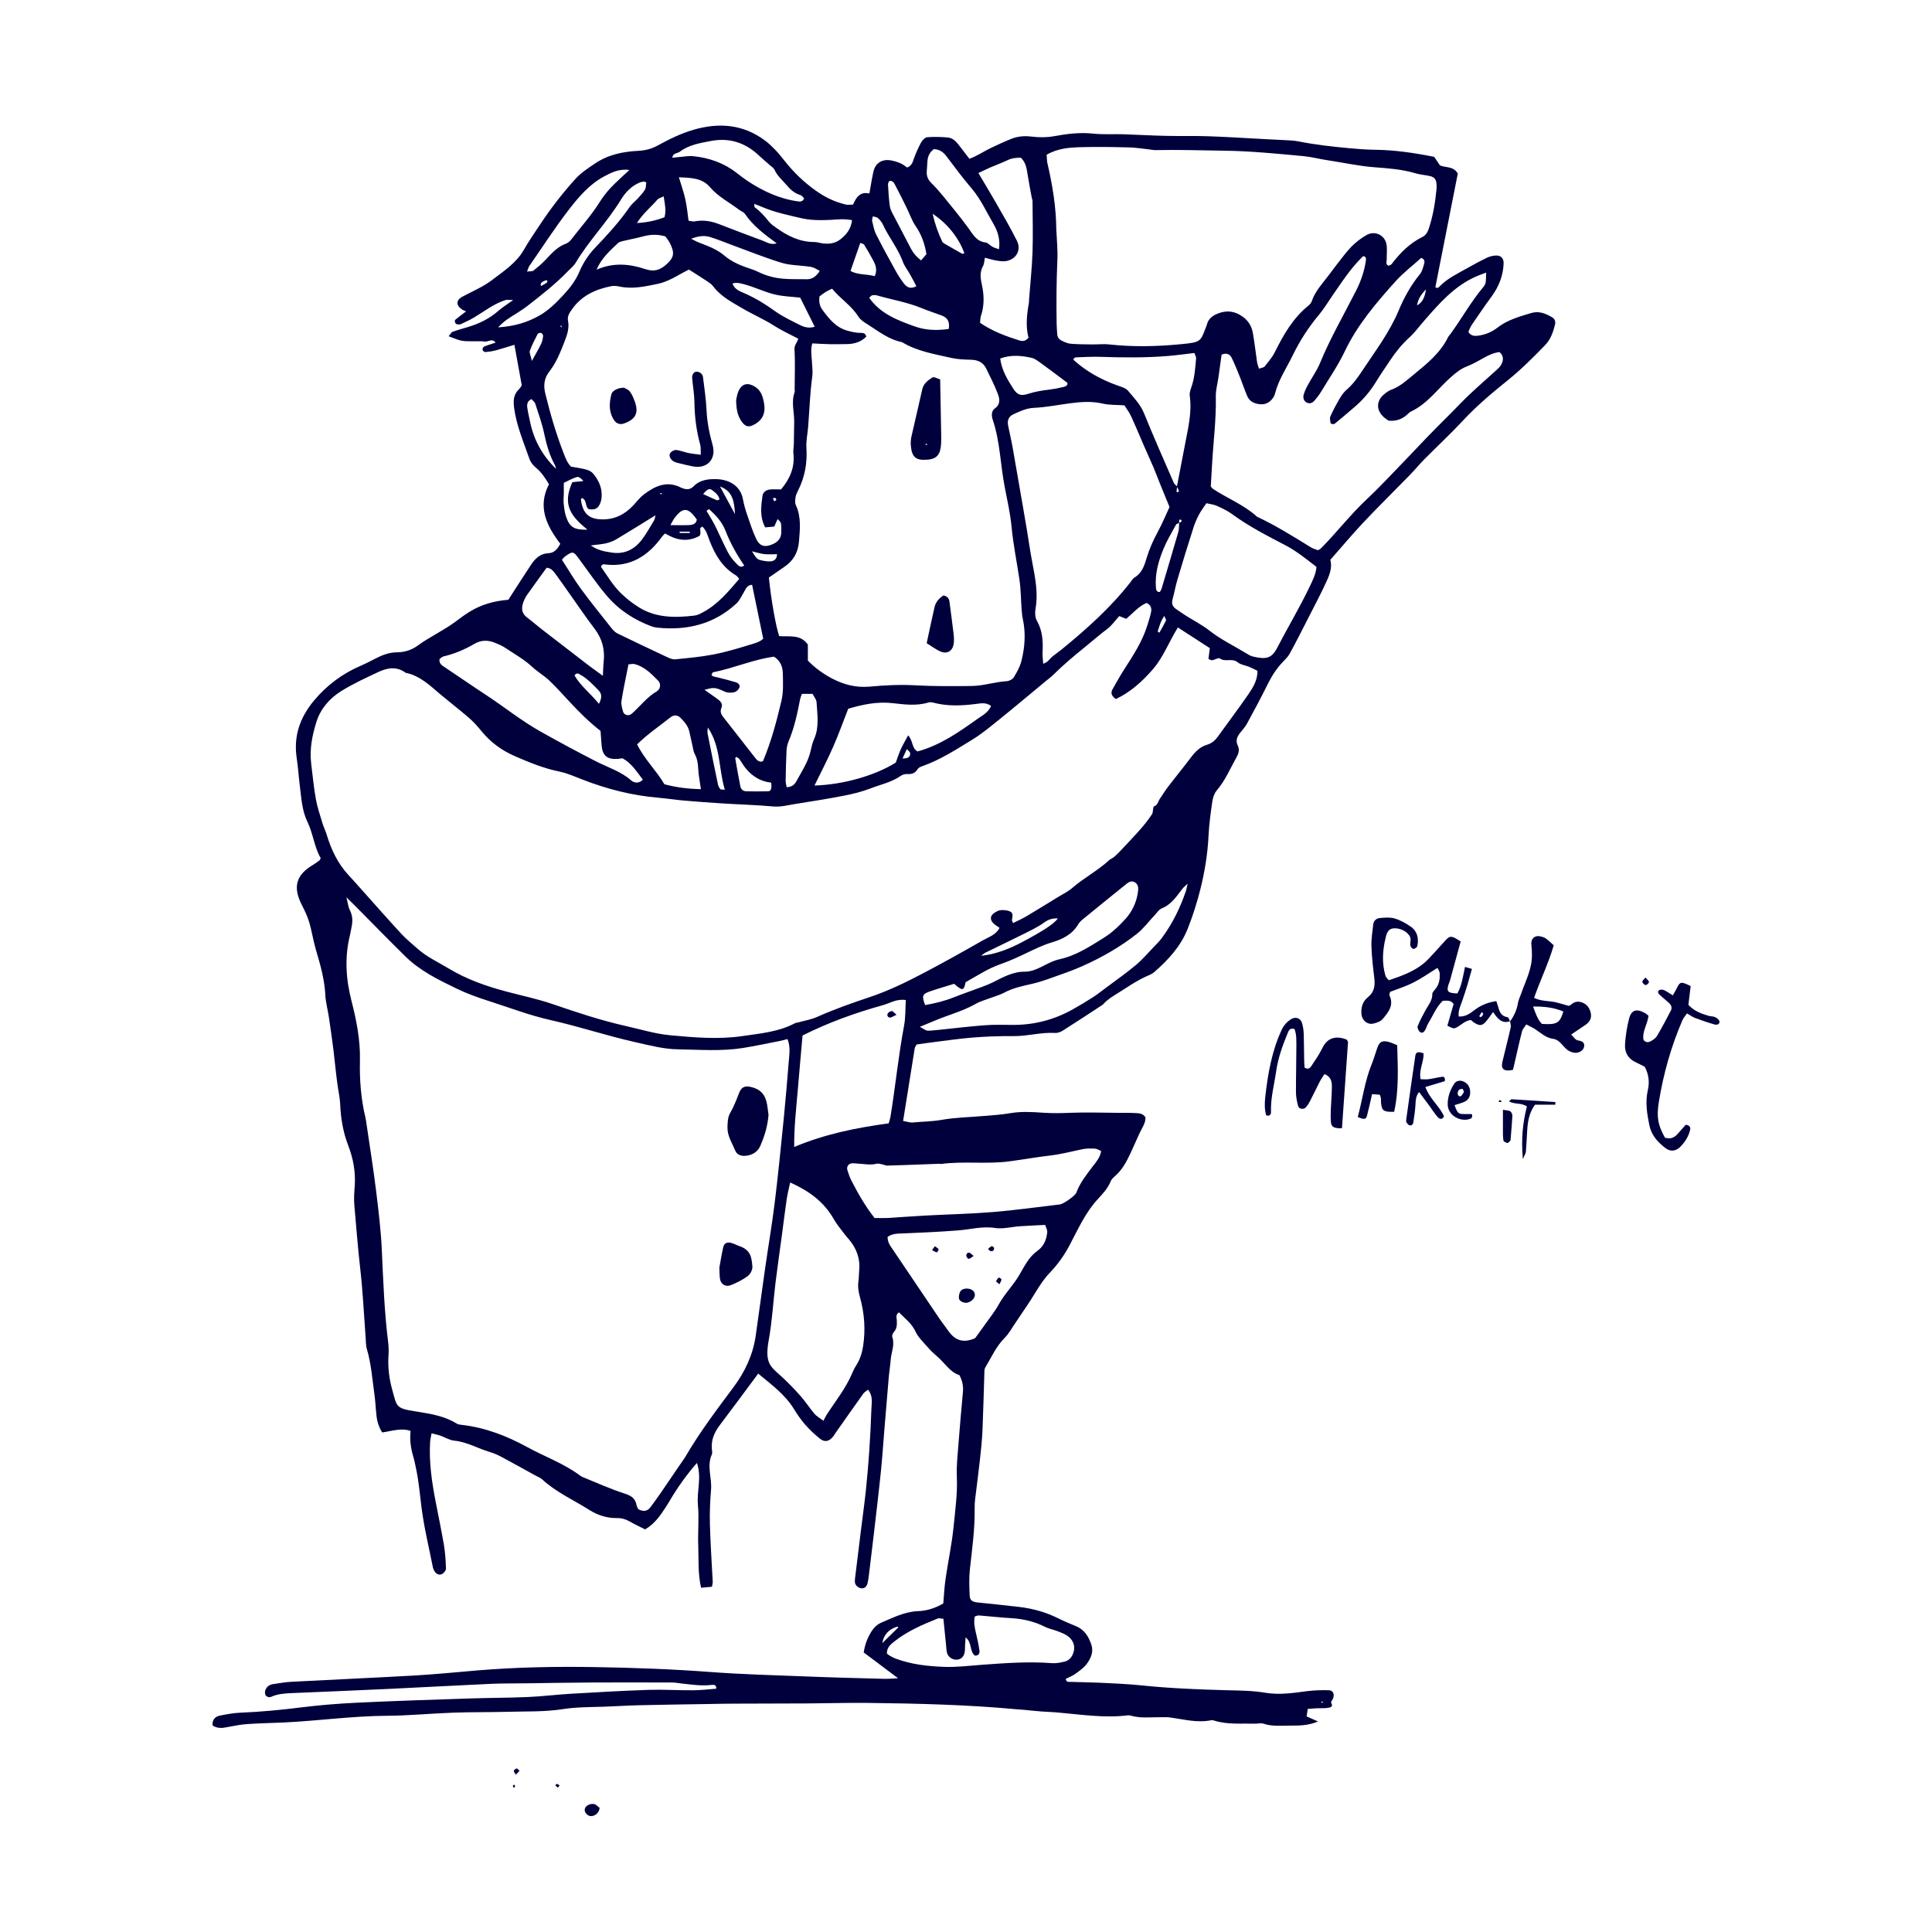<svg xmlns="http://www.w3.org/2000/svg" fill="none" viewBox="0 0 200 200" height="200" width="200">
<g clip-path="url(#clip0_5441_1272)">
<path fill="#00003C" d="M52.623 62.089C53.477 60.768 54.211 59.608 54.975 58.46C55.405 57.811 55.93 57.3 56.801 57.264C57.368 57.24 57.72 56.836 58.001 56.288C56.581 54.432 55.614 52.463 56.831 50.13C56.431 49.47 56.055 48.887 55.488 48.423C55.202 48.191 54.933 47.864 54.814 47.525C54.211 45.775 53.465 44.08 53.22 42.212C53.119 41.432 53.167 40.819 53.74 40.272C53.871 40.147 53.96 39.969 54.014 39.891C53.752 38.452 53.507 37.107 53.25 35.691C52.617 35.881 51.991 36.09 51.358 36.262C50.994 36.357 50.612 36.411 50.236 36.447C50.141 36.453 49.98 36.316 49.956 36.215C49.932 36.113 50.015 35.917 50.105 35.881C50.493 35.721 50.893 35.608 51.304 35.471C50.946 34.977 50.547 35.411 50.176 35.358C49.759 35.298 49.323 35.34 48.893 35.328C48.511 35.316 48.123 35.34 47.753 35.263C47.347 35.179 46.965 34.995 46.446 34.81C46.631 34.59 46.715 34.4 46.852 34.352C47.342 34.168 47.849 34.031 48.35 33.882C49.55 33.531 50.654 33.008 51.603 32.169C52.027 31.8 52.51 31.503 53.125 31.056C52.731 31.056 52.516 31.009 52.331 31.062C51.131 31.437 50.153 32.222 49.096 32.853C48.649 33.121 48.171 33.341 47.7 33.555C47.58 33.609 47.413 33.591 47.282 33.561C47.21 33.549 47.133 33.448 47.103 33.371C47.079 33.293 47.073 33.151 47.121 33.109C47.479 32.817 47.849 32.538 48.249 32.234C48.082 32.157 47.944 32.115 47.831 32.038C47.198 31.622 47.204 31.074 47.825 30.735C48.863 30.17 49.991 29.712 50.916 29.004C52.116 28.087 53.453 27.219 54.211 25.892C54.73 24.982 55.315 24.131 55.894 23.262C56.998 21.596 58.216 20.014 59.559 18.532C60.138 17.89 60.848 17.432 61.558 16.95C62.955 15.998 64.489 15.694 66.118 15.611C66.828 15.575 67.473 15.403 68.129 15.04C69.287 14.403 70.505 13.809 71.77 13.44C74.402 12.666 76.95 12.851 79.23 14.576C79.606 14.862 79.952 15.195 80.275 15.534C80.603 15.879 80.901 16.248 81.2 16.623C82.143 17.83 83.217 18.86 84.482 19.758C85.449 20.442 86.434 20.906 87.55 21.174C87.771 21.228 88.016 21.18 88.308 21.18C88.618 20.448 89.03 19.806 89.997 20.032C90.146 19.211 90.254 18.509 90.403 17.819C90.606 16.867 91.316 16.42 92.301 16.617C92.623 16.682 92.945 16.783 93.25 16.92C93.501 17.033 93.715 17.212 93.918 17.343C94.45 17.128 94.497 16.682 94.652 16.29C94.855 15.76 95.082 15.236 95.357 14.743C95.488 14.511 95.757 14.225 95.977 14.207C96.682 14.148 97.398 14.171 98.102 14.231C98.603 14.273 98.956 14.618 99.254 15.01C99.6 15.463 99.946 15.909 100.352 16.438C101.164 16.147 101.862 15.653 102.62 15.296C103.306 14.975 103.999 14.647 104.703 14.368C105.377 14.1 106.07 14.052 106.804 14.142C107.55 14.231 108.344 14.237 109.078 14.106C110.433 13.856 111.77 13.684 113.16 13.832C114.193 13.939 115.243 13.868 116.282 13.898C117.756 13.945 119.224 14.035 120.692 14.064C122.166 14.1 123.647 14.052 125.121 14.106C127.066 14.171 129.012 14.302 130.958 14.403C131.674 14.439 132.384 14.469 133.1 14.511C133.53 14.534 133.96 14.546 134.378 14.63C136.15 14.986 137.953 15.183 139.749 15.349C140.603 15.427 141.456 15.492 142.309 15.504C144.369 15.522 146.392 15.825 148.469 16.236C148.654 16.51 148.863 16.819 149.066 17.122C149.668 17.384 150.456 17.176 150.91 17.967C150.146 21.84 149.364 25.791 148.588 29.724C148.839 29.914 148.952 29.724 149.072 29.605C149.889 28.778 150.94 28.302 151.93 27.736C152.593 27.362 153.261 26.999 153.948 26.671C154.234 26.535 154.574 26.457 154.897 26.451C155.392 26.439 155.673 26.773 155.655 27.278C155.607 28.552 155.153 29.676 154.401 30.705C153.697 31.663 153.029 32.645 152.36 33.627C152.205 33.852 152.115 34.126 152.002 34.358C152.277 34.804 152.676 34.798 153.046 34.745C153.763 34.644 154.413 34.382 154.998 33.93C156.031 33.121 157.272 32.776 158.507 32.407C159.325 32.163 160.006 32.454 160.674 32.847C160.937 33.002 161.056 33.27 160.978 33.585C160.781 34.376 160.531 35.126 159.94 35.739C158.716 37 157.481 38.237 156.102 39.35C154.479 40.659 152.867 42.003 151.441 43.544C150.182 44.901 148.815 46.168 147.508 47.483C146.971 48.024 146.487 48.613 145.956 49.161C144.363 50.797 142.733 52.397 141.164 54.057C139.994 55.301 138.896 56.615 137.714 57.954C137.953 58.799 137.589 59.632 137.207 60.441C136.687 61.56 136.108 62.648 135.547 63.749C134.879 65.058 134.216 66.373 133.512 67.664C133.333 67.991 133.047 68.265 132.79 68.532C132.122 69.228 131.626 70.026 131.202 70.888C130.528 72.251 129.806 73.59 129.078 74.928C128.899 75.255 128.63 75.541 128.397 75.838C128.081 76.231 127.884 76.659 128.123 77.153C128.332 77.588 128.242 77.968 128.015 78.367C127.365 79.521 126.863 80.759 125.986 81.788C125.723 82.091 125.562 82.544 125.503 82.948C125.33 84.12 125.168 85.304 125.109 86.482C125.019 88.392 124.709 90.272 124.249 92.105C123.909 93.467 123.467 94.835 122.948 96.15C122.238 97.941 120.943 99.369 119.487 100.63C119.343 100.755 119.17 100.85 118.997 100.928C117.624 101.493 116.443 102.385 115.183 103.147C114.939 103.296 114.724 103.48 114.503 103.659C114.354 103.778 114.246 103.95 114.085 104.051C112.736 104.938 111.388 105.824 110.021 106.687C109.788 106.836 109.478 106.949 109.215 106.931C107.777 106.842 106.386 107.27 104.954 107.258C103.527 107.246 102.101 107.294 100.68 107.407C99.123 107.538 97.571 107.77 96.013 107.966C95.643 108.014 95.267 108.067 94.897 108.121C94.82 108.264 94.712 108.383 94.694 108.507C94.294 110.988 93.9 113.475 93.489 116.04C93.876 116.105 94.199 116.23 94.503 116.2C95.494 116.099 96.485 116.105 97.481 115.927C98.932 115.671 100.418 115.653 101.886 115.522C102.787 115.445 103.688 115.391 104.578 115.236C105.718 115.04 106.858 115.111 107.992 115.189C108.947 115.254 109.884 115.236 110.838 115.195C112.504 115.129 114.169 115.195 115.84 115.201C116.407 115.201 116.98 115.189 117.547 115.225C117.917 115.248 118.323 115.248 118.579 115.671C118.597 116.295 118.197 116.795 117.947 117.348C117.63 118.039 117.332 118.735 117.01 119.419C116.628 120.228 116.216 121.019 115.542 121.638C115.333 121.828 115.088 122.031 114.986 122.275C114.688 123.001 114.175 123.566 113.662 124.113C112.343 125.529 111.585 127.29 110.695 128.956C110.152 129.979 109.484 130.908 108.702 131.723C107.998 132.46 107.496 133.293 106.977 134.138C106.607 134.745 106.201 135.328 105.807 135.917C105.574 136.274 105.336 136.631 105.091 136.982C104.739 137.488 104.446 138.053 104.017 138.481C103.115 139.374 102.632 140.516 101.993 141.569C101.886 141.748 101.904 142.021 101.898 142.247C101.832 144.193 101.791 146.138 101.707 148.078C101.659 149.119 101.546 150.166 101.432 151.201C101.289 152.522 101.104 153.843 100.949 155.164C100.907 155.491 100.889 155.83 100.895 156.157C100.925 158.258 100.639 160.328 100.406 162.41C100.304 163.303 100.34 164.213 100.376 165.111C100.4 165.671 100.627 165.825 101.2 165.885C102.62 166.034 104.041 166.176 105.461 166.343C106.893 166.51 108.26 166.884 109.555 167.533C110.152 167.83 110.767 168.086 111.388 168.342C112.265 168.699 112.695 169.425 112.975 170.252C113.232 171.001 112.921 171.68 112.492 172.257C112.187 172.661 111.74 172.971 111.322 173.274C111.024 173.494 110.659 173.625 110.325 173.798C110.385 174.184 110.683 174.101 110.874 174.107C111.871 174.149 112.874 174.149 113.87 174.196C115.297 174.268 116.729 174.321 118.15 174.47C121.14 174.779 124.136 174.898 127.138 174.976C128.421 175.006 129.722 175.017 130.982 175.232C132.48 175.481 133.918 175.249 135.386 175.059C136.09 174.97 136.807 174.958 137.517 174.97C137.982 174.982 138.155 175.303 138.018 175.779C137.97 175.952 137.744 176.172 137.797 176.255C138.06 176.701 137.696 176.761 137.457 176.796C137.087 176.856 136.699 176.82 136.317 176.838C136.037 176.85 135.756 176.88 135.38 176.903C135.338 177.177 135.297 177.433 135.261 177.683C135.649 177.855 135.971 177.998 136.443 178.206C135.374 178.665 134.407 178.629 133.482 178.635C132.587 178.635 131.674 178.736 130.785 178.432C130.534 178.343 130.218 178.444 129.931 178.432C128.505 178.397 127.066 178.551 125.676 178.111C125.586 178.081 125.485 178.058 125.395 178.076C123.957 178.373 122.572 177.992 121.17 177.796C120.841 177.748 120.507 177.772 120.173 177.766C119.128 177.754 118.072 177.897 117.046 177.6C116.956 177.576 116.855 177.558 116.765 177.57C114.288 177.879 111.835 177.475 109.376 177.266C108.851 177.219 108.326 177.213 107.807 177.171C107.192 177.124 106.583 177.058 105.968 176.999C105.73 176.975 105.491 176.963 105.258 176.945C100.125 176.469 94.981 176.344 89.83 176.285C87.783 176.261 85.73 176.326 83.683 176.338C81.158 176.35 78.633 176.356 76.109 176.362C75.202 176.362 74.3 176.38 73.393 176.398C71.012 176.433 68.636 176.469 66.255 176.523C65.02 176.552 63.784 176.63 62.549 176.677C61.122 176.725 59.696 176.707 58.281 176.927C56.342 177.231 54.39 177.147 52.438 177.207C50.582 177.26 48.72 177.225 46.87 177.296C44.584 177.379 42.304 177.605 40.024 177.617C36.443 177.641 32.904 178.147 29.335 178.313C28.094 178.373 26.858 178.385 25.617 178.474C24.913 178.522 24.208 178.659 23.51 178.795C22.985 178.903 22.489 178.95 21.988 178.605C21.97 178.022 22.263 177.695 22.782 177.594C23.48 177.457 24.19 177.326 24.901 177.296C26.948 177.213 28.989 177.022 31.024 176.767C32.958 176.523 34.916 176.362 36.861 176.267C40.812 176.076 44.769 175.952 48.726 175.821C50.678 175.755 52.635 175.761 54.593 175.678C56.115 175.612 57.631 175.422 59.159 175.333C61.821 175.178 64.489 175.023 67.156 174.934C68.678 174.887 70.206 174.988 71.734 174.976C72.54 174.976 73.346 174.875 74.145 174.815C74.169 174.393 73.889 174.393 73.686 174.422C72.629 174.547 71.591 174.387 70.552 174.274C70.218 174.238 69.89 174.173 69.556 174.173C66.745 174.167 63.928 174.155 61.116 174.173C58.926 174.184 56.736 174.226 54.545 174.256C53.358 174.274 52.164 174.256 50.976 174.303C47.449 174.464 43.928 174.66 40.406 174.827C36.974 174.988 33.549 175.13 30.117 175.273C29.401 175.303 28.697 175.363 28.028 175.672C27.903 175.731 27.628 175.66 27.533 175.547C27.431 175.434 27.407 175.19 27.449 175.035C27.562 174.643 27.849 174.399 28.273 174.339C28.887 174.256 29.496 174.131 30.117 174.101C34.354 173.875 38.592 173.691 42.83 173.453C45.02 173.328 47.204 173.108 49.389 172.923C53.477 172.584 57.571 172.507 61.672 172.578C65.628 172.644 69.579 172.786 73.531 173.084C76.855 173.334 80.197 173.417 83.527 173.548C86.195 173.655 88.863 173.72 91.531 173.792C91.937 173.804 92.343 173.762 92.969 173.732C91.662 172.751 90.54 171.906 89.412 171.061C89.532 170.24 89.806 169.538 90.212 168.889C90.469 168.479 90.803 168.158 91.262 167.961C92.486 167.444 93.662 166.837 95.052 166.783C95.948 166.754 96.825 166.468 97.648 165.992C97.726 165.123 97.762 164.267 97.887 163.428C98.144 161.643 98.532 159.876 98.711 158.085C98.884 156.342 99.129 154.605 99.051 152.838C99.003 151.701 99.141 150.559 99.224 149.422C99.361 147.638 99.522 145.853 99.684 144.068C99.737 143.479 99.624 142.937 99.32 142.354C98.311 142.039 97.786 141.057 96.992 140.397C96.628 140.094 96.294 139.76 95.983 139.403C95.548 138.904 95.04 138.422 94.772 137.839C94.372 136.976 93.656 136.476 93.059 135.852C92.671 136.125 92.832 136.423 92.838 136.679C92.844 137.113 92.874 137.523 92.54 137.88C92.426 138.005 92.319 138.255 92.367 138.392C92.653 139.213 92.265 139.975 92.205 140.76C92.164 141.325 92.068 141.89 92.014 142.456C91.859 144.252 91.71 146.055 91.561 147.852C91.441 149.321 91.346 150.791 91.197 152.26C90.97 154.486 90.701 156.705 90.445 158.924C90.296 160.197 90.14 161.476 89.985 162.749C89.937 163.124 89.896 163.505 89.812 163.874C89.717 164.29 89.454 164.475 89.114 164.409C88.768 164.338 88.505 164.07 88.493 163.731C88.493 163.541 88.517 163.356 88.541 163.166C88.732 161.607 88.923 160.054 89.114 158.496C89.287 157.086 89.49 155.67 89.639 154.254C89.782 152.885 89.896 151.511 89.991 150.136C90.087 148.714 90.158 147.287 90.206 145.865C90.23 145.21 90.397 144.526 89.86 143.86C89.699 143.991 89.496 144.098 89.376 144.258C88.404 145.615 87.455 146.977 86.494 148.34C86.41 148.459 86.344 148.584 86.255 148.697C85.849 149.214 85.39 149.333 84.9 148.947C84.345 148.506 83.82 148.012 83.354 147.483C82.919 146.983 82.537 146.43 82.191 145.865C81.248 144.324 79.815 143.306 78.49 142.194C77.147 144.002 75.852 145.758 74.539 147.495C73.972 148.244 73.602 149.036 73.692 149.994C73.71 150.184 73.757 150.404 73.692 150.559C73.143 151.767 73.71 152.992 73.608 154.206C73.507 155.39 73.459 156.58 73.489 157.77C73.542 159.769 73.68 161.762 73.781 163.755C73.787 163.892 73.739 164.029 73.698 164.261C73.346 164.29 72.993 164.326 72.576 164.362C72.235 162.886 72.337 161.458 72.283 160.048C72.223 158.626 72.385 157.187 72.247 155.771C72.116 154.373 72.665 152.962 72.146 151.445C71.185 152.534 70.415 153.605 69.705 154.729C69.478 155.092 69.275 155.473 69.042 155.83C68.445 156.74 67.873 157.68 66.786 158.323C66.315 158.085 65.76 157.829 65.229 157.526C64.799 157.282 64.363 157.139 63.874 157.151C62.841 157.163 61.892 156.865 61.033 156.324C59.386 155.283 57.583 154.486 56.127 153.147C55.924 152.957 55.632 152.861 55.387 152.724C54.223 152.082 53.059 151.427 51.883 150.803C51.507 150.601 51.108 150.434 50.696 150.309C49.466 149.946 48.35 149.268 47.031 149.137C46.53 149.089 46.052 148.78 45.557 148.607C45.3 148.518 45.032 148.471 44.674 148.375C44.614 148.744 44.542 149.006 44.525 149.274C44.399 151.38 44.709 153.45 45.109 155.509C45.396 157.002 45.712 158.49 45.963 159.989C46.094 160.78 46.142 161.595 46.166 162.398C46.166 162.577 45.963 162.821 45.784 162.928C45.509 163.089 45.217 162.976 45.032 162.726C44.924 162.583 44.847 162.393 44.805 162.214C44.399 160.167 43.898 158.127 43.635 156.056C43.468 154.741 43.361 153.415 43.086 152.112C42.991 151.648 42.901 151.184 42.764 150.725C42.525 149.898 42.4 149.066 42.507 148.131C41.522 147.786 40.562 148.149 39.565 148.286C39.219 147.745 39.04 147.162 38.974 146.549C38.89 145.799 38.861 145.038 38.753 144.288C38.532 142.741 38.431 141.17 37.977 139.653C37.858 139.249 37.882 138.803 37.846 138.38C37.667 136.012 37.559 133.632 37.285 131.276C37.034 129.111 36.879 126.939 36.682 124.768C36.616 124.066 36.682 123.352 36.73 122.644C36.807 121.245 36.557 119.907 36.055 118.604C35.518 117.218 35.274 115.766 35.214 114.29C35.19 113.713 35.071 113.172 34.987 112.613C34.784 111.304 34.677 109.977 34.516 108.662C34.372 107.532 34.211 106.407 34.044 105.283C33.931 104.533 33.722 103.789 33.68 103.04C33.602 101.41 33.161 99.863 32.701 98.316C32.421 97.37 32.283 96.376 31.997 95.43C31.812 94.8 31.508 94.199 31.209 93.61C30.308 91.801 30.66 90.564 32.391 89.54C32.636 89.397 32.856 89.225 33.083 89.058C33.119 89.035 33.125 88.975 33.197 88.826C32.534 87.702 32.421 86.304 31.818 85.06C31.275 83.942 31.203 82.674 31.048 81.449C30.923 80.455 30.863 79.456 30.714 78.474C30.374 76.207 31.048 74.274 32.498 72.531C33.841 70.924 35.459 69.722 37.38 68.901C37.906 68.675 38.413 68.407 38.92 68.146C39.607 67.795 40.311 67.533 41.099 67.527C41.886 67.527 42.627 67.283 43.241 66.831C44.507 65.909 45.945 65.26 47.198 64.32C47.652 63.975 48.111 63.642 48.595 63.339C49.83 62.571 51.197 62.202 52.582 62.095L52.623 62.089ZM122.089 54.129C121.969 54.188 121.796 54.212 121.743 54.307C121.289 55.14 120.8 55.955 120.442 56.824C119.916 58.097 119.546 59.418 119.66 60.822C119.678 61.036 119.707 61.304 120.071 61.28C120.131 61.167 120.215 61.054 120.251 60.923C120.829 58.977 121.414 57.032 121.975 55.081C122.065 54.771 122.041 54.432 122.071 54.111C122.316 54.093 122.387 53.855 122.232 53.801C122.023 53.724 122.041 53.962 122.083 54.123L122.089 54.129ZM121.862 50.357C121.838 50.529 121.808 50.696 121.796 50.868C121.796 50.904 121.868 50.975 121.874 50.969C121.94 50.928 122.059 50.856 122.053 50.833C121.993 50.678 121.91 50.529 121.832 50.38C122.119 48.887 122.405 47.394 122.692 45.906C123.002 44.276 123.402 42.664 123.163 40.974C123.115 40.623 123.282 40.236 123.396 39.879C123.682 38.975 123.73 38.041 123.82 37.107C123.837 36.94 123.718 36.762 123.641 36.542C122.709 36.649 121.82 36.774 120.925 36.851C118.591 37.041 116.258 37.018 113.924 36.94C113.071 36.911 112.211 36.964 111.352 36.994C111.28 36.994 111.214 37.083 111.143 37.131C111.143 37.172 111.113 37.238 111.137 37.256C112.456 38.458 113.984 39.296 115.661 39.897C116.055 40.04 116.538 40.165 116.783 40.462C117.386 41.182 118.048 41.855 118.424 42.771C119.409 45.192 120.465 47.584 121.51 49.982C121.575 50.13 121.743 50.238 121.862 50.362V50.357ZM115.876 63.767C115.44 64.237 115.088 64.766 114.604 65.123C113.805 65.718 113.065 66.379 112.289 67.003C111.179 67.902 110.092 68.812 109.078 69.817C108.809 70.085 108.499 70.311 108.2 70.555C106.625 71.858 105.067 73.179 103.474 74.458C102.548 75.202 101.629 75.975 100.621 76.588C98.962 77.6 97.32 78.671 95.464 79.319C95.291 79.379 95.076 79.474 94.993 79.617C94.736 80.051 94.384 80.164 93.906 80.128C93.686 80.11 93.417 80.194 93.232 80.325C92.277 80.991 91.143 81.217 90.087 81.627C89.209 81.966 88.278 82.193 87.353 82.371C85.67 82.698 83.981 82.966 82.286 83.234C81.54 83.353 80.818 83.555 80.024 83.484C78.275 83.323 76.509 83.281 74.754 83.168C73.423 83.085 72.092 82.984 70.767 82.871C69.866 82.793 68.977 82.651 68.076 82.573C65.396 82.341 62.829 81.681 60.329 80.711C59.529 80.402 58.735 80.045 57.905 79.872C56.3 79.545 54.808 78.932 53.328 78.29C51.955 77.701 50.767 76.832 49.818 75.66C49.43 75.178 49.007 74.714 48.541 74.309C47.61 73.5 46.631 72.751 45.682 71.959C44.56 71.019 43.516 69.954 41.988 69.645C41.057 68.949 40.084 69.133 39.147 69.574C37.858 70.18 36.551 70.781 35.339 71.531C34.151 72.269 33.209 73.328 32.773 74.678C32.325 76.082 32.033 77.534 32.212 79.033C32.361 80.259 32.48 81.491 32.695 82.71C32.844 83.549 33.125 84.358 33.37 85.179C33.489 85.59 33.686 85.971 33.811 86.381C34.283 87.946 34.963 89.397 36.091 90.605C36.545 91.093 36.986 91.593 37.428 92.087C38.795 93.61 40.144 95.151 41.528 96.65C42.042 97.209 42.639 97.691 43.206 98.197C44.178 99.06 45.354 99.601 46.452 100.261C48.308 101.38 50.32 102.088 52.403 102.641C54.014 103.07 55.655 103.409 57.225 103.95C59.708 104.801 62.191 105.628 64.751 106.205C66.285 106.55 67.807 107.02 69.365 107.169C71.871 107.401 74.39 107.621 76.915 107.246C78.747 106.978 80.603 106.818 82.28 105.931C82.399 105.866 82.555 105.866 82.692 105.824C83.331 105.646 84.005 105.533 84.602 105.265C86.386 104.468 88.225 103.825 90.075 103.206C92.014 102.552 93.853 101.654 95.661 100.702C97.72 99.619 99.755 98.483 101.773 97.328C102.369 96.989 103.098 96.781 103.474 96.049C103.277 95.906 103.074 95.793 102.907 95.644C102.447 95.246 102.465 94.794 102.96 94.484C103.157 94.359 103.39 94.228 103.611 94.217C103.927 94.199 104.279 94.223 104.56 94.353C104.942 94.532 104.799 94.913 104.757 95.24C104.745 95.311 104.81 95.395 104.876 95.555C105.336 95.323 105.807 95.115 106.243 94.859C107.347 94.205 108.439 93.526 109.537 92.854C110.021 92.557 110.552 92.307 110.976 91.938C112.199 90.879 113.65 90.129 114.837 89.029C114.975 88.904 115.166 88.838 115.315 88.719C115.494 88.576 115.667 88.41 115.828 88.243C116.574 87.452 117.326 86.667 118.042 85.858C118.478 85.364 118.89 84.84 119.254 84.287C119.403 84.055 119.325 83.531 119.475 83.472C119.875 83.317 119.875 82.972 120.054 82.71C120.346 82.282 120.621 81.83 120.937 81.419C121.719 80.402 122.53 79.414 123.3 78.391C123.742 77.808 124.237 77.302 124.954 77.094C125.443 76.951 125.783 76.654 126.07 76.255C127.126 74.785 128.218 73.346 129.245 71.852C129.722 71.156 130.176 70.418 130.176 69.443C129.889 69.306 129.603 69.151 129.304 69.026C128.911 68.866 128.427 68.818 128.123 68.562C127.556 68.086 126.84 68.574 126.273 68.158C126.135 68.056 125.759 68.306 125.485 68.348C125.371 68.366 125.234 68.265 125.097 68.217C125.145 67.824 125.192 67.462 125.24 67.093C124.13 66.373 123.068 65.689 121.934 64.957C121.009 66.438 120.436 68.027 119.337 69.294C118.239 70.555 117.022 71.656 115.512 72.364C115.106 72.072 114.933 71.769 115.166 71.359C115.542 70.698 115.906 70.032 116.317 69.389C117.266 67.908 118.245 66.444 118.77 64.743C118.908 64.29 119.063 63.832 119.158 63.368C119.236 62.976 119.14 62.619 118.693 62.416C117.851 62.773 117.272 63.487 116.586 64.064C116.395 63.987 116.228 63.922 115.876 63.779V63.767ZM66.064 156.223C66.548 156.485 66.983 156.497 67.335 156.026C67.676 155.568 68.01 155.104 68.332 154.64C68.983 153.7 69.621 152.754 70.26 151.814C70.499 151.463 70.761 151.118 70.982 150.749C72.45 148.239 74.199 145.924 75.936 143.598C77.112 142.021 77.941 140.266 78.228 138.291C78.556 135.988 78.866 133.68 79.194 131.378C79.523 129.075 79.917 126.779 80.203 124.47C80.549 121.644 80.83 118.806 81.116 115.968C81.319 113.933 81.492 111.899 81.653 109.864C81.713 109.12 81.844 108.365 81.522 107.567C81.218 107.639 80.955 107.716 80.681 107.77C79.421 108.014 78.162 108.287 76.897 108.49C74.671 108.841 72.432 108.662 70.188 108.626C68.69 108.603 67.27 108.222 65.837 107.901C62.871 107.24 59.982 106.27 57.016 105.604C54.784 105.104 52.647 104.277 50.469 103.581C49.383 103.236 48.302 102.838 47.276 102.344C45.39 101.433 43.492 100.505 41.976 99.018C40.209 97.287 38.484 95.508 36.742 93.753C36.515 93.526 36.282 93.3 35.858 92.89C36.02 93.509 36.049 93.895 36.217 94.217C36.521 94.812 36.521 95.401 36.384 96.019C36.324 96.299 36.282 96.579 36.217 96.858C35.661 99.125 35.811 101.368 36.384 103.605C36.903 105.634 37.309 107.669 37.261 109.787C37.213 111.786 37.368 113.779 37.84 115.736C37.894 115.968 37.917 116.206 37.953 116.438C38.282 118.693 38.646 120.948 38.926 123.215C39.183 125.291 39.434 127.373 39.529 129.456C39.672 132.591 39.786 135.721 40.168 138.838C40.227 139.308 40.257 139.79 40.221 140.26C40.126 141.51 40.287 142.735 40.621 143.931C41.087 145.603 40.961 145.787 42.949 146.097C43.092 146.121 43.229 146.144 43.373 146.162C44.739 146.382 46.088 146.626 47.294 147.376C47.443 147.471 47.658 147.489 47.843 147.507C50.248 147.786 52.468 148.649 54.557 149.791C56.389 150.797 58.389 151.499 60.078 152.772C60.156 152.832 60.239 152.873 60.329 152.909C61.785 153.498 63.217 154.152 64.703 154.628C65.396 154.848 65.778 155.152 65.903 155.836C65.927 155.967 66.01 156.092 66.07 156.223H66.064ZM83.647 68.402C84.369 69.145 85.181 69.722 86.058 70.198C87.293 70.859 88.583 71.21 90.027 71.079C91.591 70.936 93.172 70.853 94.73 70.942C96.682 71.055 98.621 71.031 100.567 71.013C101.82 71.001 102.996 70.585 104.232 70.514C104.482 70.496 104.822 70.323 104.948 70.115C105.264 69.597 105.58 69.038 105.73 68.455C106.094 67.021 106.201 65.558 105.885 64.094C105.813 63.773 105.783 63.44 105.759 63.106C105.682 62.071 105.682 61.024 105.533 60.001C105.264 58.174 104.888 56.366 104.715 54.521C104.584 53.159 104.279 51.808 104.017 50.464C103.557 48.143 103.539 45.74 102.775 43.473C102.632 43.05 102.608 42.557 102.984 42.283C103.599 41.837 103.486 41.272 103.289 40.76C102.954 39.873 102.513 39.029 102.101 38.172C101.779 37.494 101.212 37.25 100.472 37.238C99.809 37.226 99.135 37.196 98.49 37.053C96.741 36.655 94.945 36.369 93.369 35.417C92.014 35.15 90.964 34.311 89.842 33.597C89.484 33.371 89.072 33.121 88.863 32.782C88.147 31.633 86.989 30.931 86.136 29.884C85.891 30.009 85.67 30.098 85.473 30.223C85.24 30.372 85.019 30.545 84.835 30.681C84.751 31.253 84.858 31.705 85.157 32.103C85.843 33.02 86.523 33.9 87.729 34.233C88.195 34.358 88.636 34.471 89.114 34.459C89.353 34.459 89.597 34.477 89.675 34.852C89.138 35.394 88.445 35.614 87.663 35.62C87.091 35.62 86.518 35.643 85.945 35.632C85.342 35.62 84.733 35.578 84.088 35.548C83.897 36.179 84.011 36.744 84.041 37.303C84.065 37.868 84.16 38.452 84.082 39.005C83.844 40.748 83.796 42.503 83.653 44.252C83.593 44.96 83.432 45.674 83.48 46.376C83.581 47.941 83.313 49.399 82.608 50.797C82.501 51.005 82.394 51.231 82.358 51.463C82.316 51.731 82.274 52.052 82.382 52.278C82.954 53.51 82.817 54.771 82.71 56.062C82.614 57.205 82.125 58.043 81.206 58.674C80.663 59.049 80.12 59.424 79.594 59.787C79.803 61.934 80.323 64.915 80.663 65.849C81.689 65.938 82.877 65.629 83.629 66.73V68.413L83.647 68.402ZM108.35 16.04C108.38 16.397 108.374 16.634 108.421 16.861C108.947 19.133 109.334 21.424 109.346 23.768C109.346 23.816 109.358 23.863 109.358 23.911C109.4 24.904 109.508 25.904 109.46 26.898C109.364 29.081 109.346 31.265 109.382 33.448C109.382 33.829 109.424 34.209 109.442 34.59C109.46 34.906 109.633 35.138 109.901 35.263C110.2 35.405 110.516 35.56 110.833 35.584C111.59 35.649 112.354 35.643 113.118 35.655C113.691 35.661 114.27 35.59 114.831 35.655C117.308 35.929 119.773 35.869 122.244 35.632C124.434 35.423 124.249 35.358 124.918 33.674C124.936 33.632 124.942 33.585 124.954 33.537C125.115 32.984 125.532 32.675 126.034 32.472C126.822 32.157 127.568 32.145 128.356 32.597C129.131 33.043 129.561 33.668 129.704 34.501C129.871 35.483 129.985 36.476 130.128 37.464C130.158 37.678 130.247 37.886 130.331 38.166C130.6 38.065 130.826 38.053 130.922 37.928C131.304 37.446 131.716 36.97 131.984 36.429C132.879 34.626 133.864 32.907 135.47 31.622C135.613 31.508 135.738 31.342 135.798 31.169C136.162 30.104 136.932 29.319 137.583 28.444C137.809 28.141 138.036 27.832 138.269 27.534C138.8 26.868 139.295 26.16 139.886 25.547C140.346 25.077 140.889 24.66 141.462 24.333C142.327 23.834 143.378 24.345 143.533 25.321C143.617 25.827 143.539 26.362 143.551 26.88C143.551 27.094 143.408 27.35 143.742 27.516C143.843 27.463 143.993 27.427 144.064 27.332C144.936 26.184 145.938 25.178 147.245 24.53C147.615 24.345 147.788 24.03 147.914 23.649C148.349 22.334 148.57 20.978 148.707 19.603C148.725 19.413 148.719 19.223 148.707 19.032C148.672 18.574 148.481 18.33 148.039 18.229C147.532 18.116 146.995 18.08 146.499 17.931C145.121 17.521 143.688 17.42 142.28 17.313C140.608 17.188 138.991 16.819 137.35 16.575C136.55 16.456 135.756 16.242 134.956 16.165C132.211 15.909 129.472 15.635 126.702 15.599C124.327 15.57 121.957 15.486 119.582 15.54C119.397 15.54 119.206 15.492 119.015 15.474C118.305 15.397 117.601 15.278 116.89 15.26C115.225 15.219 113.554 15.189 111.889 15.236C110.713 15.272 109.519 15.344 108.35 16.016V16.04ZM71.322 27.903C70.194 28.462 69.245 29.152 68.046 29.396C66.733 29.664 65.443 29.95 64.101 29.658C63.826 29.599 63.522 29.569 63.253 29.628C61.618 29.956 60.179 30.616 59.195 32.044C58.944 32.407 58.711 32.734 58.801 33.21C58.944 33.942 58.729 34.62 58.467 35.292C58.031 36.399 57.613 37.506 56.867 38.463C56.342 39.13 56.234 39.873 56.449 40.742C56.962 42.825 57.553 44.877 58.329 46.87C58.532 47.394 58.729 47.941 59.111 48.304C59.684 48.411 60.203 48.477 60.699 48.613C60.961 48.685 61.248 48.834 61.415 49.036C62.006 49.756 62.37 50.583 62.274 51.529C62.244 51.844 62.131 52.195 61.946 52.439C61.701 52.76 61.295 52.784 60.925 52.695C60.538 52.397 60.776 51.743 60.245 51.558C60.191 51.618 60.132 51.654 60.138 51.683C60.15 51.826 60.173 51.969 60.203 52.106C60.46 53.278 61.105 53.742 62.298 53.766C63.641 53.789 64.691 53.254 65.575 52.296C65.927 51.915 66.255 51.487 66.661 51.178C67.807 50.315 69.036 49.726 70.493 50.476C70.534 50.499 70.582 50.511 70.624 50.529C71.06 50.702 71.46 50.696 71.806 50.339C72.462 49.66 73.352 49.577 74.193 49.601C75.333 49.637 76.628 50.178 76.909 51.677C77.01 52.237 77.171 52.79 77.356 53.325C77.631 54.135 77.899 54.95 78.251 55.723C78.621 56.55 79.165 56.699 80 56.33C80.525 56.098 80.86 55.729 80.877 55.14C80.889 54.813 80.889 54.48 80.842 54.158C80.818 54.022 80.651 53.908 80.501 53.73C80.358 54.045 80.263 54.26 80.149 54.509C79.857 54.533 79.541 54.563 79.212 54.593C78.627 53.486 78.789 52.397 78.932 51.326C78.986 50.934 79.344 50.69 79.767 50.666C80.137 50.642 80.513 50.666 80.854 50.666C81.803 49.53 82.292 48.346 82.131 46.924C82.095 46.602 82.173 46.263 82.179 45.936C82.197 45.181 82.203 44.419 82.214 43.663C82.226 42.64 81.886 41.611 82.262 40.593C82.292 40.51 82.262 40.403 82.262 40.308C82.262 38.934 82.328 37.553 82.244 36.179C82.214 35.697 82.549 35.441 82.632 35.06C81.767 34.602 80.901 34.209 80.108 33.704C79.063 33.032 77.923 32.55 76.861 31.925C75.769 31.282 74.617 30.693 73.823 29.634C73.632 29.378 73.328 29.2 73.053 29.016C72.498 28.647 71.931 28.296 71.322 27.909V27.903ZM125.342 50.357C125.437 50.47 125.491 50.559 125.562 50.606C127.066 51.6 128.779 52.255 130.128 53.492C130.164 53.522 130.212 53.534 130.259 53.551C132.151 54.456 133.924 55.562 135.708 56.663C135.941 56.806 136.222 56.871 136.443 56.961C136.586 56.871 136.675 56.836 136.741 56.77C138.382 55.116 139.797 53.26 141.504 51.666C142.823 50.434 144.046 49.101 145.306 47.804C146.135 46.953 146.941 46.079 147.77 45.222C148.564 44.401 149.376 43.598 150.182 42.789C150.85 42.117 151.501 41.42 152.193 40.772C153.094 39.927 154.025 39.118 154.938 38.285C155.111 38.124 155.297 37.952 155.404 37.749C155.643 37.303 155.69 36.857 155.231 36.447C154.64 36.512 154.133 36.75 153.631 37.03C153.052 37.351 152.473 37.69 151.859 37.928C151.262 38.154 150.802 38.517 150.325 38.928C148.892 40.153 147.812 41.795 146.034 42.616C145.95 42.658 145.873 42.723 145.807 42.789C145.24 43.366 144.56 43.634 143.736 43.544C143.587 43.437 143.426 43.336 143.282 43.211C142.441 42.479 142.447 41.492 143.306 40.796C143.527 40.617 143.766 40.439 144.028 40.343C144.953 40.01 145.64 39.35 146.374 38.755C147.735 37.642 149.107 36.53 149.907 34.9C149.967 34.775 150.08 34.674 150.164 34.555C151.31 32.978 152.259 31.27 153.512 29.765C153.631 29.622 153.757 29.45 153.787 29.271C153.84 28.962 153.828 28.641 153.846 28.218C153.422 28.379 153.112 28.486 152.814 28.617C150.558 29.605 148.994 31.407 147.43 33.204C146.929 33.775 146.481 34.406 145.92 34.912C145.138 35.626 144.482 36.429 143.903 37.303C143.408 38.059 142.888 38.797 142.417 39.57C141.838 40.516 141.134 41.337 140.304 42.063C139.66 42.628 139.003 43.175 138.341 43.723C138.209 43.83 138.072 44.014 137.744 43.824C137.732 43.628 137.624 43.33 137.714 43.122C138 42.473 138.341 41.843 138.699 41.23C138.89 40.909 139.122 40.587 139.403 40.343C140.065 39.778 140.555 39.082 141.026 38.368C142.363 36.345 143.843 34.412 144.786 32.151C145.353 30.783 146.069 29.509 147.007 28.355C147.233 28.076 147.317 27.677 147.424 27.314C147.49 27.094 147.502 26.838 147.126 26.695C146.249 27.492 145.276 28.224 144.446 29.146C142.441 31.378 140.513 33.638 139.206 36.381C138.514 37.833 137.589 39.171 136.753 40.558C136.556 40.879 136.323 41.188 136.079 41.468C135.888 41.688 135.631 41.825 135.315 41.694C135.022 41.575 134.849 41.242 134.956 40.855C135.058 40.498 135.225 40.153 135.404 39.826C135.81 39.076 136.323 38.368 136.646 37.589C137.714 34.989 139.128 32.562 140.394 30.063C140.895 29.069 141.241 28.058 141.396 26.963C141.42 26.785 141.438 26.57 141.122 26.511C139.862 27.707 138.919 29.182 137.923 30.616C137.463 31.276 137.051 31.978 136.532 32.597C135.452 33.882 134.557 35.275 133.828 36.774C133.184 38.095 132.342 39.326 131.978 40.778C131.931 40.956 131.829 41.135 131.716 41.278C131.405 41.676 130.994 41.89 130.474 41.849C129.865 41.801 129.352 41.575 129.102 40.98C128.827 40.326 128.606 39.647 128.338 38.987C128.075 38.327 127.812 37.666 127.496 37.03C127.311 36.661 126.965 36.494 126.458 36.714C126.356 37.464 126.249 38.255 126.135 39.052C126.04 39.713 125.849 40.373 125.861 41.028C125.914 43.455 125.586 45.865 125.461 48.28C125.425 48.941 125.383 49.601 125.342 50.351V50.357ZM116.401 41.962C115.542 41.902 114.813 41.938 114.133 41.777C112.987 41.51 111.865 41.605 110.731 41.754C109.508 41.914 108.29 42.164 107.061 42.218C106.255 42.253 105.592 42.569 104.912 42.884C104.399 43.122 104.255 43.515 104.363 44.068C104.506 44.812 104.691 45.549 104.822 46.293C105.186 48.352 105.539 50.41 105.897 52.469C106.034 53.26 106.171 54.057 106.303 54.849C106.482 55.925 106.631 57.002 106.834 58.073C107.138 59.703 107.496 61.322 107.198 63.005C107.126 63.404 107.144 63.916 107.335 64.249C107.932 65.296 107.986 66.403 107.926 67.551C107.908 67.908 107.962 68.265 107.992 68.711C108.493 68.556 108.672 68.187 108.952 67.955C109.245 67.711 109.567 67.503 109.86 67.265C112.438 65.159 114.921 62.952 116.986 60.316C117.135 60.132 117.254 59.894 117.451 59.781C118.215 59.317 118.466 58.555 118.693 57.782C118.979 56.824 119.385 55.919 119.863 55.039C120.334 54.17 120.71 53.254 121.068 52.486C120.728 51.654 120.436 50.952 120.155 50.255C119.904 49.643 119.678 49.018 119.421 48.411C119.087 47.626 118.729 46.852 118.388 46.073C117.953 45.073 117.541 44.062 117.081 43.074C116.884 42.652 116.598 42.277 116.407 41.974L116.401 41.962ZM81.797 122.418C81.665 123.036 81.522 123.584 81.439 124.143C81.265 125.315 81.122 126.493 80.967 127.671C80.74 129.361 80.496 131.05 80.287 132.74C80.042 134.715 79.941 136.714 79.588 138.672C79.105 141.319 79.833 141.474 81.14 142.717C81.755 143.306 82.352 143.919 82.913 144.562C83.408 145.133 83.826 145.775 84.315 146.358C84.512 146.591 84.805 146.745 85.24 147.078C85.366 146.846 85.443 146.668 85.545 146.501C86.464 145.073 87.55 143.741 88.219 142.152C88.326 141.89 88.451 141.629 88.606 141.391C89.006 140.784 89.227 140.1 89.341 139.398C89.609 137.696 89.496 135.994 89.036 134.334C88.881 133.769 88.78 133.24 88.863 132.663C88.917 132.288 88.905 131.907 88.941 131.526C89.066 130.277 88.654 129.206 87.855 128.266C87.729 128.123 87.592 127.986 87.484 127.832C87.091 127.296 86.643 126.79 86.321 126.219C85.3 124.405 83.724 123.268 81.803 122.412L81.797 122.418ZM124.876 52.106C124.595 52.534 124.333 52.867 124.136 53.242C123.915 53.659 123.712 54.099 123.569 54.545C122.99 56.354 122.429 58.162 121.892 59.983C121.689 60.661 121.57 61.369 121.379 62.053C121.259 62.488 121.39 62.797 121.737 63.041C122.083 63.285 122.441 63.523 122.799 63.755C123.599 64.261 124.458 64.695 125.198 65.278C126.368 66.2 127.699 66.831 128.952 67.598C129.191 67.747 129.448 67.908 129.716 67.967C131.071 68.288 131.65 68.146 132.205 67.075C133.315 64.933 134.563 62.862 135.601 60.679C135.899 60.054 136.222 59.412 136.281 58.686C135.237 57.877 134.252 57.074 133.106 56.467C131.22 55.479 129.316 54.521 127.586 53.248C127.096 52.885 126.529 52.617 125.974 52.367C125.646 52.219 125.264 52.183 124.882 52.094L124.876 52.106ZM113.996 119.157C113.769 119.062 113.566 118.919 113.357 118.907C112.933 118.883 112.492 118.878 112.074 118.961C110.964 119.187 109.872 119.484 108.738 119.615C107.317 119.782 105.915 120.032 104.494 120.222C102.137 120.537 99.755 120.18 97.398 120.496C97.35 120.502 97.302 120.472 97.255 120.472C96.783 120.49 96.306 120.508 95.834 120.526C94.509 120.573 93.184 120.627 91.859 120.662C91.674 120.662 91.495 120.567 91.31 120.531C91.125 120.496 90.922 120.424 90.755 120.466C90.087 120.645 89.43 120.478 88.768 120.454C88.577 120.448 88.386 120.413 88.201 120.424C87.837 120.448 87.61 120.775 87.723 121.132C87.837 121.495 87.956 121.858 88.129 122.197C88.821 123.548 89.573 124.863 90.534 126.088C90.976 126.088 91.4 126.106 91.823 126.088C93.154 126.011 94.485 125.904 95.816 125.833C98.144 125.708 100.472 125.66 102.793 125.47C105.115 125.279 107.431 124.952 109.746 124.678C110.075 124.637 111.304 123.786 111.417 123.477C111.799 122.429 112.486 121.585 113.148 120.71C113.482 120.276 113.876 119.835 113.99 119.163L113.996 119.157ZM91.996 116.295C92.086 115.974 92.152 115.79 92.181 115.605C92.695 112.47 92.999 109.299 93.59 106.175C93.751 105.319 93.715 104.426 93.769 103.528C92.832 103.367 92.122 103.855 91.364 104.063C88.529 104.854 85.76 105.848 83.08 107.193C82.913 109.091 82.74 110.971 82.585 112.851C82.423 114.766 82.197 116.676 82.214 118.735C85.401 117.396 88.636 116.748 91.996 116.289V116.295ZM100.937 138.535C101.229 138.13 101.6 137.636 101.952 137.137C102.441 136.441 102.984 135.768 103.396 135.025C103.993 133.942 104.882 133.073 105.509 132.002C106.028 131.116 106.494 130.128 107.371 129.503C108.063 129.01 108.332 128.337 108.409 127.564C108.433 127.326 108.272 127.064 108.195 126.802C107.252 126.85 106.398 126.886 105.545 126.945C104.691 127.005 103.814 127.249 102.99 127.118C101.677 126.915 100.436 127.278 99.164 127.373C97.272 127.516 95.38 127.611 93.483 127.683C92.922 127.701 92.361 127.695 91.883 128.046C91.877 128.611 92.17 128.986 92.438 129.373C94.032 131.734 95.625 134.102 97.219 136.458C97.511 136.893 97.845 137.297 98.138 137.726C98.812 138.713 99.672 139.1 100.943 138.529L100.937 138.535ZM62.161 75.66C60.979 74.738 59.976 73.732 59.004 72.691C58.293 71.93 57.601 71.15 56.849 70.436C56.3 69.919 55.626 69.532 55.077 69.02C54.229 68.235 53.226 67.688 52.283 67.051C51.973 66.843 51.609 66.694 51.263 66.551C50.523 66.242 49.812 66.236 49.084 66.664C48.099 67.241 47.049 67.688 45.921 67.949C45.754 67.985 45.617 68.146 45.497 68.229C45.444 68.699 45.73 68.866 46.017 69.056C47.443 70.002 48.846 70.984 50.278 71.918C52.188 73.167 53.954 74.607 55.96 75.731C57.864 76.802 59.785 77.838 61.731 78.831C62.949 79.45 64.286 79.86 65.342 80.788C65.634 81.044 66.1 81.151 66.553 80.717C65.915 79.884 65.372 79.004 64.447 78.498C64.262 78.522 64.118 78.546 63.981 78.557C62.865 78.641 62.376 78.248 62.28 77.177C62.238 76.659 62.203 76.142 62.167 75.672L62.161 75.66ZM95.213 106.294C95.685 106.544 95.84 106.687 95.995 106.693C96.371 106.705 96.747 106.651 97.123 106.616C98.729 106.455 100.334 106.253 101.946 106.134C102.942 106.056 103.945 106.098 104.942 106.098C107.132 106.092 109.179 105.545 111.077 104.474C111.781 104.081 112.474 103.665 113.148 103.23C113.626 102.921 114.073 102.564 114.527 102.225C115.553 101.457 116.61 100.719 117.589 99.898C118.275 99.321 118.866 98.625 119.487 97.977C119.749 97.703 120.024 97.435 120.251 97.132C121.367 95.633 122.178 93.973 122.775 92.206C122.829 92.039 122.853 91.867 122.942 91.474C122.65 91.76 122.507 91.873 122.399 92.009C121.79 92.795 121.259 93.639 120.256 94.038C119.976 94.151 119.773 94.484 119.546 94.722C118.926 95.377 118.382 96.126 117.678 96.68C115.953 98.036 114.043 99.125 112.038 100.017C111 100.482 109.913 100.844 108.839 101.231C108.171 101.469 107.49 101.701 106.798 101.856C105.825 102.076 104.852 102.278 103.957 102.76C103.545 102.986 103.074 103.105 102.632 103.278C102.101 103.48 101.534 103.623 101.038 103.903C100.036 104.468 98.956 104.837 97.881 105.223C97.088 105.509 96.312 105.854 95.201 106.306L95.213 106.294ZM94.014 76.124C94.545 76.713 94.36 77.427 94.975 77.79C97.284 77.171 99.23 75.815 101.158 74.44C101.671 74.072 102.304 73.774 102.596 73.084C102.083 72.691 101.57 72.804 101.062 72.87C99.594 73.054 98.126 73.131 96.67 72.751C96.491 72.703 96.282 72.673 96.115 72.721C94.891 73.096 93.626 72.929 92.432 72.792C90.809 72.608 89.329 72.923 87.807 73.369C87.281 74.702 86.81 76.041 86.237 77.338C85.652 78.671 84.972 79.968 84.315 81.318C87.299 81.229 90.564 80.295 92.731 78.944C92.91 78.462 93.047 78.01 93.238 77.588C93.447 77.129 93.709 76.689 94.014 76.118V76.124ZM68.839 55.229C68.72 55.354 68.613 55.443 68.535 55.556C67.103 57.538 65.276 58.722 62.716 58.442C62.549 58.424 62.334 58.335 62.209 58.674C62.865 59.59 63.456 60.62 64.309 61.441C64.853 61.964 65.461 62.446 66.1 62.845C67.885 63.975 69.878 63.963 71.883 63.725C72.206 63.69 72.522 63.517 72.808 63.362C74.342 62.535 75.416 61.221 76.527 59.923C76.371 59.751 76.294 59.62 76.174 59.555C74.79 58.733 74.032 57.448 73.465 55.997C73.262 55.485 73.143 54.908 72.701 54.503C72.605 54.587 72.486 54.646 72.486 54.694C72.54 55.455 72.54 55.438 72.098 55.628C71.31 55.967 70.522 55.961 69.735 55.658C69.43 55.545 69.15 55.378 68.845 55.229H68.839ZM106.47 34.941C106.159 33.787 106.297 32.567 106.511 31.354C106.535 31.217 106.523 31.068 106.535 30.925C106.655 29.313 106.834 27.707 106.887 26.094C106.947 24.345 106.893 22.59 106.887 20.835C106.887 20.698 106.822 20.555 106.798 20.419C106.643 19.58 106.482 18.741 106.35 17.896C106.261 17.325 106.153 16.777 105.676 16.325C105.21 16.325 104.763 16.361 104.315 16.575C103.718 16.861 103.092 17.087 102.483 17.349C102.107 17.515 101.737 17.7 101.283 17.914C101.91 18.979 102.507 19.948 103.068 20.936C103.82 22.257 104.602 23.572 105.276 24.934C105.783 25.957 105.103 26.981 103.957 27.046C103.629 27.064 103.295 26.999 102.966 26.939C102.65 26.88 102.334 26.779 101.958 26.677C101.886 27.005 101.892 27.308 101.761 27.54C101.409 28.177 101.492 28.784 101.641 29.462C101.874 30.533 101.916 31.627 101.546 32.704C101.474 32.919 101.486 33.156 101.456 33.418C102.728 34.287 104.106 34.798 105.515 35.239C105.837 35.34 106.177 35.346 106.476 34.947L106.47 34.941ZM100.901 167.36C100.788 167.937 100.895 168.485 101.027 169.038C101.17 169.639 101.301 170.24 101.391 170.847C101.432 171.138 101.331 171.412 100.919 171.388C100.346 170.942 100.657 170.044 99.958 169.502C99.934 169.847 99.916 170.073 99.904 170.299C99.893 170.537 99.904 170.775 99.869 171.007C99.791 171.507 99.469 171.805 99.021 171.811C98.585 171.817 98.162 171.543 98.042 171.126C97.965 170.859 97.965 170.567 97.935 170.282C97.846 169.395 97.756 168.503 97.66 167.575C97.422 167.563 97.219 167.485 97.064 167.551C95.476 168.193 93.9 168.866 92.552 169.948C92.193 170.24 91.799 170.543 91.811 171.174C91.883 171.228 91.985 171.329 92.11 171.4C92.319 171.513 92.528 171.632 92.749 171.709C94.372 172.31 96.079 172.495 97.786 172.554C99.063 172.596 100.346 172.435 101.629 172.34C104.047 172.162 106.464 171.983 108.887 172.168C109.352 172.203 109.842 172.108 110.295 171.983C110.54 171.918 110.797 171.704 110.928 171.489C111.405 170.716 111.244 169.871 110.51 169.348C110.206 169.133 109.842 169.002 109.49 168.866C109.048 168.693 108.565 168.61 108.147 168.396C107.067 167.854 105.927 167.586 104.727 167.515C103.593 167.45 102.459 167.319 101.325 167.229C101.2 167.218 101.062 167.301 100.889 167.348L100.901 167.36ZM77.858 60.536C77.296 60.578 77.201 60.988 77.01 61.298C76.765 61.696 76.568 62.16 76.234 62.476C73.918 64.618 71.131 65.29 68.052 64.975C67.861 64.957 67.67 64.921 67.491 64.856C65.664 64.183 64.071 63.148 62.817 61.673C61.773 60.447 60.866 59.102 59.905 57.805C59.368 57.074 59.284 57.05 58.55 57.562C58.401 57.663 58.293 57.817 58.168 57.942C58.843 58.977 59.439 60.007 60.138 60.959C61.152 62.339 62.233 63.672 63.295 65.016C63.468 65.236 63.677 65.457 63.922 65.576C65.634 66.409 67.353 67.224 69.078 68.033C69.329 68.152 69.633 68.277 69.896 68.253C71.215 68.122 72.546 68.003 73.847 67.753C75.052 67.521 76.24 67.17 77.422 66.807C77.989 66.635 78.609 66.498 79.009 66.123C78.615 64.213 78.24 62.404 77.858 60.542V60.536ZM78.866 78.843C78.92 78.813 78.98 78.801 78.992 78.772C79.845 76.761 80.394 74.654 80.895 72.542C81.11 71.638 81.057 70.656 81.039 69.71C81.027 69.032 80.794 68.407 80.126 67.979C77.971 68.265 75.954 69.175 73.811 69.597C73.757 69.609 73.722 69.74 73.65 69.865C73.793 70.067 74.032 70.061 74.253 70.115C74.897 70.276 75.542 70.436 76.174 70.627C76.401 70.698 76.634 70.894 76.55 71.15C76.491 71.341 76.288 71.561 76.103 71.626C75.858 71.716 75.548 71.727 75.285 71.68C75.011 71.632 74.76 71.454 74.491 71.364C73.924 71.168 73.781 71.18 72.928 71.406C73.411 71.751 73.829 72.043 74.247 72.34C74.575 72.572 74.861 72.858 74.682 73.28C74.468 73.78 74.748 74.072 75.017 74.417C76.049 75.719 77.064 77.034 78.084 78.337C78.287 78.593 78.472 78.885 78.86 78.843H78.866ZM98.765 101.844C97.887 102.118 97.064 102.356 96.252 102.635C95.476 102.903 95.41 103.111 95.769 104.045C96.789 103.867 97.798 103.623 98.776 103.23C99.749 102.843 100.74 102.51 101.713 102.141C102.065 102.011 102.411 101.874 102.745 101.707C103.808 101.178 104.834 100.577 106.088 100.589C106.667 100.589 107.198 100.386 107.723 100.13C108.362 99.815 109.006 99.446 109.693 99.298C111.405 98.923 112.832 97.971 114.27 97.078C115.106 96.561 115.852 95.853 116.514 95.121C117.177 94.383 117.624 93.473 117.78 92.462C117.845 92.039 117.917 91.569 117.445 91.319C117.028 91.099 116.723 91.414 116.431 91.646C115.058 92.747 113.691 93.86 112.331 94.972C112.074 95.18 111.787 95.395 111.626 95.668C111 96.739 109.991 97.227 108.875 97.56C108.004 97.816 107.198 98.215 106.38 98.602C105.479 99.036 104.572 99.458 103.635 99.785C102.907 100.041 102.232 100.368 101.576 100.749C101.044 101.053 100.513 101.362 99.958 101.677C99.773 102.582 99.648 102.611 98.765 101.838V101.844ZM62.411 69.942C62.447 69.27 62.447 68.901 62.489 68.532C62.638 67.253 62.34 66.117 61.546 65.076C60.681 63.951 59.887 62.767 59.063 61.607C58.544 60.875 58.037 60.132 57.5 59.412C57.279 59.114 57.046 58.799 56.586 58.775C55.9 59.721 55.202 60.667 54.527 61.631C54.342 61.899 54.211 62.214 54.116 62.529C53.96 63.071 54.062 63.547 54.551 63.916C55.082 64.314 55.578 64.754 56.103 65.159C57.715 66.409 59.326 67.646 60.943 68.889C61.349 69.199 61.767 69.49 62.394 69.948L62.411 69.942ZM72.558 81.693C72.444 80.866 72.307 80.217 72.277 79.569C72.253 79.039 72.182 78.546 71.925 78.07C71.776 77.79 71.746 77.439 71.668 77.118C71.561 76.654 71.454 76.195 71.358 75.731C71.233 75.142 70.845 74.72 70.451 74.315C70.152 74.006 69.753 73.982 69.418 74.25C68.272 75.16 67.049 75.981 65.951 77.058C66.727 78.617 67.98 79.807 68.78 81.187C70.045 81.52 71.209 81.663 72.558 81.693ZM96.67 15.439C96.276 15.73 96.055 16.129 96.013 16.629C95.983 17.003 95.96 17.384 95.936 17.765C95.912 18.211 96.055 18.586 96.383 18.913C96.819 19.348 97.231 19.806 97.619 20.282C98.514 21.382 99.421 22.477 100.257 23.625C100.728 24.28 101.086 24.988 102.017 25.101C102.274 25.131 102.489 25.41 102.739 25.547C102.93 25.648 103.145 25.708 103.414 25.803C103.563 24.768 103.277 23.917 102.823 23.143C102.107 21.924 101.534 20.627 100.603 19.532C99.69 18.455 98.836 17.325 97.989 16.194C97.654 15.742 97.266 15.463 96.676 15.439H96.67ZM69.579 16.331C69.812 16.307 70.027 16.278 70.236 16.266C70.755 16.224 71.28 16.117 71.794 16.171C73.423 16.343 74.933 16.867 76.246 17.89C76.622 18.181 76.998 18.473 77.392 18.735C78.986 19.788 80.692 20.585 82.614 20.847C82.841 20.877 83.098 20.889 83.247 20.538C83.133 20.436 83.026 20.252 82.883 20.204C82.256 20.02 81.814 19.627 81.409 19.139C80.985 18.634 80.46 18.211 80.185 17.587C80.096 17.39 79.869 17.247 79.69 17.093C79.302 16.748 78.902 16.42 78.526 16.063C77.118 14.737 75.44 14.231 73.56 14.6C72.456 14.814 71.31 14.992 70.367 15.712C70.123 15.897 69.675 15.808 69.591 16.331H69.579ZM70.278 18.354C70.528 19.193 70.785 19.901 70.946 20.633C71.107 21.358 71.173 22.102 71.28 22.852C71.555 22.882 71.746 22.953 71.919 22.917C72.79 22.745 73.62 22.887 74.438 23.203C75.942 23.78 77.446 24.363 78.956 24.916C79.368 25.065 79.767 25.386 80.406 25.19C79.117 24.25 77.941 23.363 77.106 22.126C76.986 21.948 76.718 21.87 76.527 21.727C75.506 20.954 74.342 20.365 73.495 19.371C72.665 18.407 71.531 18.413 70.278 18.348V18.354ZM51.567 33.888C53.292 33.775 54.575 33.371 55.793 32.692C56.807 32.127 57.595 31.324 58.377 30.479C59.028 29.771 59.589 29.039 59.971 28.147C60.358 27.231 60.89 26.404 61.594 25.66C62.865 24.327 64.124 22.965 65.175 21.436C65.414 21.091 65.772 20.823 66.058 20.508C66.309 20.228 66.583 19.948 66.768 19.627C66.888 19.413 66.864 19.116 66.9 18.884C66.757 18.824 66.709 18.788 66.673 18.794C66.536 18.812 66.392 18.83 66.267 18.878C65.39 19.229 64.769 19.877 64.286 20.656C62.883 22.965 60.961 24.904 59.577 27.225C59.386 27.54 59.069 27.784 58.807 28.058C57.517 29.396 56.055 30.539 54.593 31.675C54.223 31.966 53.817 32.216 53.423 32.472C52.874 32.823 52.283 33.127 51.573 33.876L51.567 33.888ZM65.169 17.598C64.101 17.444 63.295 17.854 62.501 18.283C60.997 19.098 59.911 20.389 58.896 21.692C57.446 23.572 56.157 25.577 54.802 27.528C54.712 27.659 54.671 27.832 54.557 28.117C54.886 28.07 55.106 28.105 55.226 28.01C55.667 27.659 56.109 27.29 56.491 26.88C57.112 26.219 57.703 25.541 58.598 25.22C58.807 25.142 59.004 24.964 59.141 24.785C60.09 23.542 61.146 22.382 61.988 21.055C62.34 20.496 62.74 19.954 63.187 19.473C63.766 18.854 64.411 18.3 65.157 17.592L65.169 17.598ZM61.767 27.915C63.486 27.153 65.187 27.314 66.81 27.861C67.747 28.177 68.362 27.927 68.989 27.367C69.764 26.677 69.854 26.201 69.382 25.232C69.245 24.94 69.03 24.69 68.887 24.476C68.052 24.226 67.311 24.274 66.559 24.476C65.873 24.66 65.175 24.785 64.489 24.952C64.309 24.994 64.101 25.041 63.975 25.16C63.128 25.969 62.244 26.749 61.761 27.909L61.767 27.915ZM83.008 71.834C82.913 72.108 82.853 72.233 82.829 72.37C82.543 73.857 82.232 75.339 81.635 76.743C81.51 77.04 81.439 77.379 81.421 77.707C81.367 78.748 81.349 79.789 81.331 80.83C81.331 81.044 81.397 81.258 81.433 81.491C81.964 81.479 82.25 81.223 82.429 80.896C82.99 79.86 83.665 78.879 83.921 77.701C84.011 77.29 84.112 76.868 84.285 76.481C84.829 75.243 84.602 73.964 84.53 72.697C84.512 72.4 84.261 72.12 84.118 71.829H83.014L83.008 71.834ZM88.201 22.792C87.371 22.632 86.715 22.721 86.058 22.757C85.354 22.792 84.638 22.81 83.933 22.745C83.277 22.685 82.632 22.513 81.988 22.364C81.295 22.203 80.603 22.031 79.928 21.811C79.314 21.614 78.729 21.347 78.09 21.103C78.102 21.287 78.072 21.418 78.12 21.454C78.705 21.87 79.165 22.4 79.612 22.959C79.815 23.209 80.102 23.399 80.37 23.59C81.54 24.434 82.793 25.053 84.291 25.053C84.62 25.053 84.942 25.178 85.27 25.208C85.897 25.267 86.482 25.184 87.007 24.768C87.616 24.286 88.081 23.738 88.207 22.792H88.201ZM84.87 28.052C84.16 27.641 84.16 27.653 83.527 27.57C82.632 27.457 81.701 27.457 80.854 27.189C79.093 26.642 77.38 25.951 75.649 25.315C74.939 25.053 74.241 24.762 73.519 24.541C72.892 24.351 72.319 24.428 71.543 24.714C71.859 24.869 72.092 25.006 72.337 25.101C73.262 25.464 74.199 25.785 74.969 26.445C75.781 27.141 76.753 27.522 77.75 27.849C77.977 27.921 78.198 28.004 78.413 28.111C80.346 29.069 81.868 28.861 83.51 28.909C84.112 28.926 84.542 28.552 84.864 28.04L84.87 28.052ZM103.539 37.107C103.694 38.309 104.279 39.279 104.888 40.224C105.312 40.885 105.664 41.022 106.47 40.76C107.156 40.54 107.848 40.427 108.553 40.343C109.072 40.278 109.585 40.183 110.092 40.058C110.301 40.01 110.552 39.909 110.492 39.63C109.591 38.957 108.732 38.297 107.854 37.666C107.514 37.422 107.156 37.119 106.762 37.035C105.7 36.803 104.614 36.714 103.539 37.113V37.107ZM98.21 34.055C98.335 33.365 98.132 32.901 97.493 32.663C96.783 32.401 96.061 32.169 95.357 31.877C93.9 31.282 92.349 31.032 90.851 30.598C90.677 30.545 90.469 30.533 90.296 30.568C90.176 30.592 90.087 30.735 89.979 30.824C91.143 32.49 92.922 33.156 94.7 33.793C95.828 34.198 97.004 34.227 98.204 34.055H98.21ZM65.061 68.77C64.805 70.073 64.53 71.317 64.333 72.572C64.28 72.923 64.405 73.322 64.506 73.685C64.602 74.018 65.061 74.137 65.33 73.935C65.443 73.851 65.551 73.75 65.652 73.655C66.404 72.941 67.055 72.114 67.974 71.579C68.374 71.347 68.457 70.787 68.129 70.46C67.437 69.758 66.733 69.032 65.73 68.753C65.521 68.693 65.27 68.764 65.061 68.776V68.77ZM82.841 30.812C81.952 30.711 81.086 30.687 80.263 30.497C79.391 30.295 78.562 29.926 77.708 29.634C77.44 29.545 77.165 29.462 76.891 29.39C76.544 29.307 76.192 29.212 75.822 29.361C76.079 30.021 76.658 30.17 77.165 30.402C78.251 30.89 79.254 31.503 80.221 32.205C81.021 32.782 81.934 33.198 82.817 33.65C83.283 33.888 83.79 34.001 84.339 33.823C83.844 32.829 83.366 31.865 82.841 30.818V30.812ZM95.906 26.314C95.727 25.232 95.392 24.28 94.784 23.399C94.39 22.822 94.163 22.132 93.847 21.495C93.453 20.692 93.059 19.889 92.635 19.098C92.534 18.913 92.396 18.675 92.056 18.735C92.014 18.842 91.913 18.967 91.925 19.086C91.967 19.794 92.008 20.502 92.092 21.204C92.122 21.477 92.217 21.757 92.349 22.007C92.993 23.262 93.668 24.506 94.312 25.761C94.557 26.231 94.885 26.6 95.351 26.957C95.56 26.713 95.739 26.505 95.9 26.314H95.906ZM90.349 22.406C90.319 22.62 90.254 22.768 90.284 22.887C90.397 23.346 90.481 23.834 90.689 24.25C91.328 25.523 92.014 26.767 92.707 28.016C92.957 28.474 93.244 28.914 93.56 29.331C93.865 29.73 94.252 29.968 94.861 29.622C94.623 29.176 94.408 28.76 94.175 28.349C93.942 27.933 93.632 27.552 93.471 27.112C92.963 25.714 92.002 24.565 91.388 23.227C91.274 22.977 91.071 22.751 90.868 22.56C90.755 22.459 90.546 22.459 90.349 22.4V22.406ZM61.158 56.461C61.91 56.996 62.62 57.092 63.313 57.199C64.608 57.407 65.652 56.901 66.428 55.89C66.918 55.253 67.305 54.539 67.723 53.849C67.801 53.718 67.801 53.54 67.849 53.343C66.434 54.218 65.115 55.045 63.778 55.842C63.456 56.032 63.086 56.163 62.722 56.247C62.262 56.354 61.791 56.377 61.158 56.461ZM57.559 48.524C57.523 48.399 57.506 48.262 57.446 48.149C56.891 47.138 56.581 46.055 56.342 44.925C56.121 43.86 55.745 42.825 55.411 41.789C55.351 41.599 55.136 41.456 55.011 41.313C54.563 41.539 54.539 41.884 54.587 42.218C54.653 42.688 54.766 43.146 54.862 43.616C55.244 45.52 56.145 47.162 57.559 48.53V48.524ZM76.222 78.361C76.162 78.427 76.109 78.462 76.109 78.486C76.282 79.462 76.443 80.431 76.64 81.401C76.7 81.699 76.927 81.907 77.249 81.913C78.007 81.931 78.765 81.937 79.523 81.913C79.815 81.907 79.905 81.615 79.833 81.02C78.783 80.906 77.897 80.404 77.177 79.515C76.938 79.218 76.759 78.879 76.533 78.575C76.461 78.474 76.324 78.421 76.216 78.349L76.222 78.361ZM90.552 28.587C90.845 27.951 90.654 27.433 90.379 26.933C90.087 26.392 89.788 25.856 89.46 25.339C89.388 25.226 89.174 25.202 89.054 25.148C88.702 26.16 88.386 27.082 88.046 28.046C88.785 28.474 89.669 28.349 90.552 28.587ZM101.558 98.947C103.104 98.78 104.5 98.221 105.837 97.513C108.004 96.364 109.096 95.639 109.514 95.079C108.976 95.038 108.529 95.174 108.075 95.508C107.466 95.954 106.768 96.281 106.088 96.626C104.733 97.305 103.36 97.953 101.999 98.625C101.838 98.703 101.701 98.839 101.558 98.953V98.947ZM96.544 22.132C96.789 23.221 97.123 24.131 97.541 25.012C97.577 25.089 97.666 25.16 97.744 25.208C98.353 25.565 98.968 25.916 99.588 26.261C99.648 26.291 99.749 26.237 99.833 26.219C99.272 24.649 98.072 23.125 96.544 22.132ZM58.365 49.988C58.365 50.428 58.365 50.755 58.365 51.082C58.365 51.416 58.317 51.749 58.347 52.076C58.395 52.54 58.443 53.022 58.592 53.462C58.962 54.587 59.451 54.866 60.806 54.831C59.105 53.432 58.18 52.266 59.248 49.916C59.612 49.881 60.006 49.839 60.394 49.797C60.179 49.535 59.911 49.321 59.72 49.381C59.23 49.53 58.783 49.791 58.359 49.988H58.365ZM73.381 52.701C73.298 52.76 73.214 52.82 73.137 52.879C73.417 53.361 73.716 53.831 73.972 54.319C74.259 54.866 74.497 55.438 74.772 55.991C75.023 56.502 75.249 57.032 75.554 57.514C75.775 57.871 76.079 58.186 76.377 58.49C76.544 58.656 76.771 58.763 77.04 58.537C76.264 57.407 75.596 56.217 75.094 54.92C74.748 54.033 74.097 53.325 73.387 52.695L73.381 52.701ZM68.702 20.323C68.368 20.49 68.165 20.532 68.058 20.656C67.401 21.436 66.571 22.072 65.933 23.09C67.037 23.024 67.92 22.822 68.786 22.489C68.989 21.793 68.828 21.162 68.702 20.323ZM73.274 75.309C73.262 75.517 73.208 75.737 73.25 75.934C73.596 77.695 73.954 79.45 74.324 81.205C74.36 81.377 74.456 81.562 74.569 81.693C74.623 81.758 74.796 81.723 75.034 81.746C74.378 79.575 74.623 77.29 73.274 75.309ZM69.4 54.361C70.23 54.361 70.839 54.39 71.436 54.349C71.758 54.325 72.08 54.194 72.134 53.789C71.245 52.498 70.69 52.469 69.812 53.647C69.705 53.789 69.633 53.956 69.4 54.361ZM62 72.864C62.328 72.233 62.31 71.834 61.976 71.483C61.385 70.865 60.8 70.24 60.036 69.823C59.875 69.74 59.72 69.591 59.469 69.919C60.09 70.99 61.105 71.763 62.006 72.864H62ZM55.065 37.357C55.5 36.554 55.787 36.078 56.025 35.578C56.139 35.334 56.193 35.054 56.222 34.787C56.234 34.685 56.127 34.507 56.031 34.471C55.93 34.436 55.703 34.483 55.661 34.566C55.369 35.138 55.065 35.715 54.85 36.316C54.778 36.518 54.939 36.809 55.059 37.357H55.065ZM77.846 57.074C78.246 57.722 78.359 57.889 78.699 57.978C79.057 58.067 79.439 58.145 79.803 58.109C80.179 58.073 80.442 57.817 80.436 57.371C79.952 57.371 79.523 57.407 79.111 57.359C78.699 57.312 78.299 57.181 77.858 57.074H77.846ZM74.533 50.362C75.052 51.315 75.572 52.272 76.085 53.224C76.013 52.028 75.906 50.856 74.533 50.362ZM91.334 170.097C91.943 169.496 92.474 168.979 92.999 168.461C92.963 168.437 92.928 168.413 92.898 168.384C92.002 168.653 91.481 169.225 91.334 170.097ZM72.796 51.148C73.28 51.368 73.745 51.588 74.211 51.785C74.271 51.808 74.372 51.737 74.485 51.701C74.396 51.255 74.062 50.999 73.733 50.749C73.447 50.529 73.244 50.612 72.79 51.142L72.796 51.148ZM146.69 31.61C147.196 31.364 147.504 30.812 147.615 29.956C147.096 30.503 146.798 30.949 146.69 31.61ZM119.845 65.349C119.88 65.403 119.904 65.451 119.94 65.474C119.964 65.486 120.036 65.468 120.048 65.445C120.274 65.046 120.507 64.647 120.704 64.231C120.74 64.154 120.621 63.999 120.531 63.761C120.137 64.302 120.018 64.844 119.851 65.355L119.845 65.349ZM93.429 78.516C94.02 78.522 94.252 78.349 94.217 77.963C94.205 77.844 94.044 77.736 93.876 77.546C93.709 77.909 93.596 78.147 93.429 78.516ZM70.349 55.033C70.349 55.081 70.361 55.128 70.367 55.176H71.406C71.406 55.128 71.406 55.081 71.406 55.033H70.349ZM56.664 29.051C56.622 29.033 56.569 28.998 56.539 29.01C56.288 29.105 56.008 29.17 55.96 29.497C55.96 29.527 56.025 29.605 56.031 29.599C56.216 29.497 56.413 29.396 56.586 29.277C56.64 29.236 56.646 29.129 56.67 29.051H56.664ZM80.376 51.749C80.334 51.677 80.305 51.558 80.245 51.541C80.179 51.517 80.084 51.582 80 51.612C80.054 51.707 80.108 51.802 80.161 51.898C80.233 51.85 80.305 51.796 80.376 51.749ZM68.422 51.041C68.38 51.059 68.338 51.071 68.296 51.088C68.35 51.118 68.404 51.16 68.463 51.172C68.481 51.172 68.517 51.124 68.547 51.094C68.505 51.077 68.463 51.059 68.422 51.041ZM136.968 176.225C136.968 176.225 136.926 176.16 136.896 176.154C136.86 176.142 136.813 176.154 136.771 176.154C136.795 176.195 136.819 176.249 136.854 176.267C136.878 176.279 136.932 176.243 136.968 176.231V176.225ZM58.156 33.787C58.132 33.751 58.114 33.722 58.09 33.686C58.061 33.716 58.007 33.757 58.013 33.769C58.037 33.817 58.078 33.852 58.114 33.894C58.126 33.858 58.138 33.823 58.15 33.781L58.156 33.787Z"></path>
<path fill="#00003C" d="M156.323 105.716C155.464 106.014 155.022 105.436 154.562 104.764C154.282 105.145 154.079 105.454 153.84 105.734C153.429 106.222 153.124 106.228 152.503 105.793C152.426 105.74 152.36 105.668 152.265 105.591C151.674 105.645 151.28 106.097 150.785 106.359C150.51 106.507 150.438 106.49 149.83 106.18C150.044 105.436 150.265 104.669 150.48 103.931C150.176 103.503 149.788 103.592 149.352 103.604C148.678 104.241 148.338 105.145 147.848 105.942C147.723 106.144 147.663 106.382 147.556 106.591C147.436 106.811 147.239 107.019 147.001 106.835C146.845 106.716 146.696 106.394 146.756 106.24C146.977 105.668 147.275 105.121 147.568 104.58C147.854 104.044 148.29 103.574 148.272 102.896C148.272 102.747 148.433 102.569 148.546 102.438C148.988 101.938 149.084 101.337 149.03 100.707C149.018 100.54 148.893 100.385 148.803 100.195C147.938 100.73 147.174 101.278 146.338 101.7C145.544 102.105 144.685 102.372 143.897 102.682C143.861 102.866 143.808 102.973 143.837 103.045C144.327 104.062 143.718 104.788 143.145 105.478C142.93 105.74 142.501 105.889 142.148 105.966C141.563 106.097 141.014 105.639 140.943 105.032C140.859 104.33 141.056 103.669 141.599 103.235C142.304 102.67 142.357 101.992 142.262 101.194C142.13 100.112 142.005 99.029 141.969 97.94C141.945 97.19 142.077 96.435 142.16 95.685C142.202 95.304 142.489 95.066 142.829 95.037C143.342 94.989 143.897 94.941 144.375 95.078C144.953 95.251 145.515 95.566 146.022 95.911C146.726 96.393 146.887 97.131 146.72 97.934C146.69 98.065 146.458 98.231 146.326 98.231C146.207 98.231 146.022 98.023 145.998 97.886C145.95 97.619 146.076 97.309 145.998 97.065C145.795 96.471 144.936 96.024 144.231 96.108C143.623 96.179 143.521 96.726 143.42 97.161C143.121 98.416 143.05 99.695 143.408 100.962C143.432 101.052 143.479 101.141 143.533 101.212C143.587 101.29 143.658 101.355 143.772 101.474C145.24 100.98 146.714 100.463 147.842 99.302C148.403 98.725 148.94 98.118 149.483 97.512C150.11 96.81 150.194 96.804 151.208 97.458C150.844 98.791 150.474 100.159 150.098 101.522C150.062 101.658 149.991 101.783 149.949 101.92C149.722 102.646 149.877 102.807 150.868 102.842C151.322 102.027 151.447 101.087 151.656 100.094C151.919 100.171 152.121 100.231 152.372 100.302C152.205 100.897 152.062 101.426 151.907 101.956C151.739 102.497 151.566 103.039 151.381 103.58C151.202 104.104 150.928 104.609 151.005 105.228C151.698 105.27 152.181 104.913 152.605 104.586C153.273 104.074 153.984 103.771 154.897 103.634C154.968 103.86 155.058 104.104 155.129 104.354C155.261 104.841 155.482 105.216 156.055 105.3C156.168 105.317 156.24 105.591 156.329 105.746L156.341 105.704L156.323 105.716ZM153.393 104.758C153.291 104.925 153.208 105.068 153.124 105.21C153.19 105.24 153.297 105.306 153.321 105.282C153.417 105.198 153.494 105.097 153.548 104.984C153.566 104.955 153.47 104.871 153.387 104.752L153.393 104.758Z"></path>
<path fill="#00003C" d="M170.653 105.151C170.528 106.115 169.967 106.811 170.14 107.65C170.355 107.948 170.647 107.918 170.904 107.775C171.148 107.638 171.411 107.46 171.542 107.228C172.044 106.371 172.515 105.491 172.969 104.61C173.112 104.336 173.022 104.051 172.784 103.837C172.467 103.551 172.133 103.277 171.817 102.992C171.662 102.855 171.56 102.653 171.733 102.516C171.847 102.427 172.103 102.427 172.247 102.492C172.545 102.623 172.808 102.819 173.166 103.039C173.309 102.789 173.428 102.605 173.524 102.409C173.924 101.588 173.983 101.576 175.016 102.076C174.944 102.688 174.867 103.337 174.783 104.021C175.356 104.646 176.096 104.937 176.872 105.157C177.099 105.223 177.361 105.199 177.564 105.3C177.749 105.389 177.988 105.592 178 105.758C178.018 106.062 177.696 106.115 177.475 106.05C176.794 105.853 176.12 105.621 175.458 105.372C175.195 105.276 174.962 105.092 174.64 104.908C174.467 105.157 174.282 105.354 174.174 105.592C172.999 108.305 172.199 111.137 171.727 114.052C171.465 115.682 171.632 116.456 172.348 117.764C172.903 117.961 173.345 117.776 173.715 117.33C173.983 117.009 174.276 116.7 174.515 116.432C174.926 116.491 175.022 116.717 174.962 116.961C174.795 117.669 174.407 118.27 173.888 118.77C173.47 119.169 172.915 119.228 172.444 118.877C171.632 118.27 170.951 117.521 170.743 116.497C170.498 115.289 170.295 114.082 170.587 112.832C170.772 112.041 170.683 111.226 170.265 110.435C170.002 110.304 169.716 110.137 169.412 110.006C168.564 109.637 168.158 108.959 168.224 108.085C168.284 107.192 168.421 106.288 168.648 105.425C168.886 104.533 169.43 104.39 170.289 104.872C170.414 104.943 170.516 105.044 170.647 105.146L170.653 105.151Z"></path>
<path fill="#00003C" d="M156.305 105.761C156.729 105.178 157.027 104.542 157.141 103.822C157.194 103.506 157.35 103.203 157.457 102.894C157.917 101.561 158.609 100.3 158.585 98.836C158.585 98.515 158.573 98.188 158.531 97.866C158.442 97.176 158.86 96.777 159.522 96.944C159.946 97.051 160.029 97.105 160.841 97.86C160.316 99.681 159.468 101.418 158.806 103.298C159.564 103.673 160.34 103.59 161.056 103.756C161.462 103.851 161.856 103.976 162.381 104.125C162.375 104.125 162.524 104.095 162.626 104.006C163.037 103.625 163.497 103.619 163.951 103.851C164.398 104.083 164.631 104.518 164.697 105C164.756 105.464 164.518 105.827 164.142 106.083C163.676 106.404 163.205 106.719 162.65 107.094C162.84 107.302 162.972 107.475 163.133 107.606C163.24 107.689 163.396 107.713 163.533 107.742C163.789 107.796 163.986 107.921 163.998 108.195C164.01 108.51 163.825 108.736 163.563 108.873C163.199 109.063 162.835 108.998 162.47 108.819C161.826 108.498 161.551 107.647 160.799 107.546C160.029 107.439 159.528 106.945 158.937 106.553C158.669 106.374 158.364 106.243 158 106.047C157.827 106.32 157.618 106.523 157.559 106.767C157.266 107.915 157.015 109.069 156.747 110.223C156.705 110.402 156.663 110.586 156.627 110.747C155.72 110.961 155.35 110.682 155.523 109.938C155.804 108.742 156.12 107.552 156.389 106.356C156.436 106.154 156.347 105.916 156.317 105.702L156.299 105.749L156.305 105.761ZM161.838 104.708C160.883 104.31 159.886 104.179 158.704 104.197C158.967 104.904 159.158 105.511 159.612 105.993C161.169 106.094 161.474 105.922 161.838 104.708Z"></path>
<path fill="#00003C" d="M138.908 116.797C138.096 116.809 137.827 116.672 137.78 116.184C137.732 115.72 137.756 115.244 137.768 114.774C137.797 114.019 137.875 113.257 137.875 112.501C137.875 111.978 137.797 111.448 137.105 111.193C136.944 111.454 136.753 111.71 136.61 111.99C136.264 112.662 135.941 113.352 135.589 114.031C135.482 114.239 135.345 114.441 135.195 114.62C134.969 114.887 134.467 114.822 134.378 114.489C134.258 114.036 134.163 113.561 134.157 113.096C134.151 111.532 134.199 109.967 134.199 108.402C134.199 107.76 134.228 107.093 134.008 106.522C133.506 106.379 133.405 106.695 133.303 106.939C132.778 108.212 132.307 109.509 132.11 110.883C131.907 112.293 131.525 113.674 131.573 115.113C131.578 115.363 131.453 115.571 131.077 115.464C130.892 114.846 130.91 114.173 130.982 113.531C131.25 111.169 131.65 108.837 132.659 106.647C132.892 106.141 133.214 105.773 133.673 105.493C134.133 105.213 134.646 105.398 134.795 105.933C134.897 106.296 134.951 106.677 134.963 107.058C134.992 107.914 134.986 108.765 135.004 109.622C135.004 109.943 135.034 110.259 135.052 110.52C135.41 110.74 135.601 110.58 135.732 110.383C136.12 109.788 136.544 109.205 136.849 108.569C137.308 107.599 138.006 107.236 139.039 107.492C139.17 107.528 139.302 107.581 139.409 107.617C139.469 107.73 139.552 107.813 139.546 107.897C139.343 110.865 139.128 113.834 138.92 116.797H138.908Z"></path>
<path fill="#00003C" d="M144.321 115.095C143.211 115.119 143.038 114.988 142.96 114.119C142.948 113.977 142.966 113.834 142.954 113.697C142.942 113.608 142.9 113.518 142.835 113.322C142.62 113.31 142.357 113.292 142.035 113.269C141.856 114.048 141.701 114.78 141.51 115.506C141.408 115.892 141.211 115.916 140.555 115.631C141.044 113.834 141.271 111.96 141.981 110.205C142.208 109.639 142.381 109.05 142.578 108.473C142.781 107.884 143.049 107.706 143.646 107.831C143.963 107.896 144.255 108.051 144.637 108.194C144.703 110.532 144.828 112.828 144.321 115.095Z"></path>
<path fill="#00003C" d="M147.365 109.039C147.412 109.914 146.863 110.747 147.06 111.722C147.371 111.722 147.645 111.752 147.908 111.716C148.379 111.651 148.839 111.526 149.304 111.467C149.531 111.437 149.615 111.621 149.567 111.919C148.94 112.109 148.278 112.305 147.556 112.526C147.979 113.721 148.988 114.477 149.483 115.554C149.31 115.947 149.024 115.857 148.827 115.637C148.511 115.286 148.266 114.876 147.985 114.495C147.651 114.043 147.311 113.591 146.899 113.043C146.583 113.46 146.553 113.834 146.535 114.251C146.505 114.911 146.404 115.566 146.302 116.22C146.272 116.411 146.105 116.559 145.89 116.482C145.777 116.44 145.676 116.315 145.604 116.202C145.556 116.131 145.556 116.018 145.568 115.923C145.879 113.715 146.183 111.514 146.511 109.313C146.571 108.896 146.804 108.831 147.371 109.045L147.365 109.039Z"></path>
<path fill="#00003C" d="M150.576 114.405C150.892 115.273 150.97 115.333 151.638 115.327C151.865 115.327 152.092 115.321 152.318 115.327C152.348 115.327 152.402 115.392 152.402 115.428C152.402 115.517 152.384 115.606 152.36 115.696C152.348 115.737 152.306 115.779 152.265 115.791C151.232 116.225 149.889 115.493 149.865 114.339C149.853 113.56 150.11 112.852 150.528 112.203C150.749 111.858 151.161 111.793 151.537 111.971C152.026 112.209 152.205 112.638 152.193 113.137C152.187 113.601 151.93 113.941 151.489 114.107C151.19 114.22 150.88 114.303 150.57 114.405H150.576ZM151.548 113.03C151.477 112.876 151.447 112.733 151.405 112.727C151.286 112.727 151.125 112.739 151.047 112.81C150.958 112.899 150.898 113.054 150.892 113.185C150.886 113.286 150.964 113.411 151.041 113.482C151.077 113.518 151.238 113.482 151.286 113.423C151.399 113.298 151.483 113.137 151.554 113.03H151.548Z"></path>
<path fill="#00003C" d="M161.02 114.358H158.907C158.269 115.215 158.149 116.149 158.09 117.095C158.048 117.809 158.018 118.517 157.958 119.231C157.947 119.391 157.833 119.54 157.648 119.986C157.457 117.922 157.636 116.208 158.066 114.543C157.499 114.132 156.807 114.352 156.21 114.013C156.359 113.888 156.425 113.793 156.478 113.793C157.988 113.882 159.498 113.983 161.008 114.084C161.008 114.18 161.008 114.269 161.008 114.364L161.02 114.358Z"></path>
<path fill="#00003C" d="M155.577 114.887C155.917 114.946 156.168 114.934 156.347 115.047C156.472 115.125 156.574 115.369 156.562 115.535C156.52 116.338 156.442 117.142 156.377 117.945C156.377 117.992 156.377 118.052 156.347 118.082C156.251 118.177 156.126 118.337 156.042 118.32C155.887 118.29 155.643 118.165 155.631 118.052C155.571 117.635 155.583 117.201 155.583 116.779C155.583 116.213 155.583 115.654 155.583 114.893L155.577 114.887Z"></path>
<path fill="#00003C" d="M62.071 187.148C62.041 187.648 61.594 188.017 61.164 188.005C60.848 187.993 60.52 187.66 60.526 187.356C60.526 186.999 60.991 186.672 61.492 186.755C61.719 186.797 61.91 187.035 62.071 187.148Z"></path>
<path fill="#00003C" d="M170.337 101.191C170.504 101.394 170.701 101.531 170.695 101.655C170.695 101.774 170.474 101.977 170.349 101.971C170.229 101.971 170.032 101.769 170.014 101.638C169.996 101.525 170.187 101.382 170.337 101.191Z"></path>
<path fill="#00003C" d="M53.405 183.717C53.316 183.562 53.178 183.437 53.19 183.33C53.202 183.229 53.375 183.08 53.477 183.074C53.578 183.074 53.68 183.235 53.781 183.318C53.692 183.413 53.596 183.509 53.405 183.711V183.717Z"></path>
<path fill="#00003C" d="M155.44 113.97C155.428 114.012 155.416 114.083 155.398 114.083C155.314 114.083 155.231 114.077 155.147 114.071C155.165 114.006 155.189 113.94 155.207 113.875C155.284 113.911 155.362 113.94 155.44 113.976V113.97Z"></path>
<path fill="#00003C" d="M57.935 184.812C57.852 184.931 57.804 184.996 57.756 185.062C57.667 184.984 57.571 184.901 57.482 184.824C57.535 184.77 57.601 184.657 57.637 184.669C57.738 184.687 57.834 184.758 57.935 184.818V184.812Z"></path>
<path fill="#00003C" d="M53.334 184.948C53.28 184.99 53.226 185.032 53.178 185.073C53.149 185.002 53.089 184.931 53.095 184.859C53.095 184.817 53.19 184.782 53.25 184.746C53.28 184.817 53.31 184.883 53.34 184.954L53.334 184.948Z"></path>
<path fill="#00003C" d="M79.558 115.405C79.457 116.636 79.135 117.63 78.723 118.588C78.466 119.189 77.977 119.534 77.308 119.635C76.795 119.712 76.312 119.587 76.115 119.117C75.793 118.344 75.297 117.606 75.309 116.732C75.315 116.226 75.333 115.649 75.578 115.232C75.96 114.572 76.228 113.882 76.497 113.18C76.736 112.543 77.082 112.376 77.702 112.513C78.705 112.739 79.23 113.287 79.409 114.334C79.481 114.75 79.523 115.173 79.558 115.411V115.405Z"></path>
<path fill="#00003C" d="M74.462 131.259C74.569 130.694 74.689 129.896 74.868 129.117C74.969 128.671 75.297 128.534 75.757 128.683C76.025 128.766 76.282 128.909 76.551 128.998C77.72 129.397 77.81 130.182 77.888 131.122C77.911 131.437 77.679 131.895 77.416 132.092C76.891 132.484 76.282 132.788 75.673 133.032C75.1 133.264 74.611 132.943 74.527 132.354C74.486 132.074 74.492 131.788 74.468 131.265L74.462 131.259Z"></path>
<path fill="#00003C" d="M97.326 39.279C97.368 41.337 97.404 43.223 97.434 45.109C97.44 45.532 97.44 45.966 97.374 46.382C97.237 47.185 96.843 47.519 96.031 47.584C94.814 47.685 94.39 47.34 94.288 46.109C94.264 45.787 94.288 45.442 94.366 45.127C94.724 43.521 95.118 41.92 95.47 40.314C95.607 39.695 96.061 39.362 96.532 39.07C96.688 38.975 97.034 39.195 97.332 39.279H97.326ZM95.846 45.93C95.828 45.966 95.816 46.002 95.798 46.037C95.852 46.049 95.906 46.055 95.96 46.067C95.96 46.031 95.96 45.984 95.948 45.954C95.936 45.936 95.882 45.942 95.852 45.936L95.846 45.93Z"></path>
<path fill="#00003C" d="M95.93 66.583C96.222 65.226 96.467 64.03 96.747 62.84C96.867 62.317 97.219 61.93 97.654 61.645C98.06 61.704 98.245 61.936 98.293 62.311C98.436 63.435 98.592 64.554 98.723 65.678C98.759 66 98.771 66.339 98.723 66.66C98.609 67.386 98.066 67.731 97.38 67.451C96.915 67.261 96.503 66.934 95.942 66.589L95.93 66.583Z"></path>
<path fill="#00003C" d="M72.546 47.078C72.522 46.578 72.558 46.287 72.486 46.031C72.092 44.603 71.907 43.157 71.889 41.682C71.877 40.837 71.728 39.992 71.651 39.142C71.621 38.808 71.806 38.511 72.05 38.481C72.367 38.44 72.731 38.684 72.773 39.023C72.91 40.153 73.083 41.283 73.137 42.414C73.196 43.657 73.423 44.853 73.763 46.043C74.187 47.525 73.196 48.584 71.692 48.274C71.137 48.161 70.576 48.036 70.027 47.887C69.854 47.84 69.669 47.745 69.544 47.62C69.335 47.406 69.216 47.102 69.418 46.852C69.544 46.697 69.824 46.561 70.015 46.584C70.433 46.632 70.839 46.805 71.257 46.894C71.621 46.971 71.991 47.001 72.552 47.078H72.546Z"></path>
<path fill="#00003C" d="M76.21 41.397C76.246 41.243 76.288 40.915 76.401 40.612C76.736 39.719 77.374 39.529 78.192 40.059C78.806 40.457 78.98 41.094 79.093 41.748C79.29 42.849 78.89 43.575 77.899 44.039C77.464 44.241 77.129 44.116 76.819 43.7C76.342 43.063 76.216 42.337 76.204 41.391L76.21 41.397Z"></path>
<path fill="#00003C" d="M64.602 40.137C64.739 40.22 65.038 40.316 65.193 40.518C65.42 40.809 65.569 41.172 65.7 41.529C66.148 42.731 65.814 43.403 64.602 43.838C64.214 43.974 63.838 43.879 63.593 43.528C63.002 42.678 63.056 41.737 63.295 40.797C63.39 40.429 64.011 40.125 64.602 40.137Z"></path>
<path fill="#00003C" d="M92.808 105.051C92.48 105.194 92.295 105.342 92.116 105.336C91.931 105.336 91.788 105.116 91.895 104.926C91.973 104.795 92.17 104.67 92.313 104.664C92.432 104.664 92.558 104.843 92.802 105.045L92.808 105.051Z"></path>
<path fill="#00003C" d="M100.919 133.985C100.949 134.354 100.609 134.734 100.155 134.847C99.857 134.919 99.433 134.758 99.302 134.514C99.2 134.324 99.302 133.788 99.469 133.61C99.791 133.271 100.573 133.336 100.83 133.729C100.877 133.806 100.889 133.901 100.919 133.985Z"></path>
<path fill="#00003C" d="M103.467 132.944C103.288 132.789 103.103 132.682 103.121 132.634C103.169 132.486 103.282 132.349 103.396 132.248C103.414 132.23 103.676 132.378 103.67 132.45C103.664 132.593 103.557 132.735 103.467 132.944Z"></path>
<path fill="#00003C" d="M96.485 129.41C96.616 129.226 96.694 129.119 96.771 129.012C96.909 129.113 97.076 129.19 97.159 129.321C97.195 129.375 97.022 129.648 96.98 129.642C96.819 129.613 96.676 129.506 96.479 129.41H96.485Z"></path>
<path fill="#00003C" d="M100.788 130.015C100.555 130.17 100.43 130.295 100.292 130.318C100.227 130.33 100.072 130.17 100.048 130.063C99.994 129.866 100.101 129.67 100.304 129.676C100.436 129.676 100.561 129.842 100.788 130.015Z"></path>
<path fill="#00003C" d="M102.912 129.177C102.912 129.492 102.739 129.558 102.548 129.516C102.447 129.498 102.369 129.367 102.28 129.29C102.411 129.189 102.524 129.052 102.674 128.999C102.727 128.975 102.853 129.129 102.918 129.177H102.912Z"></path>
</g>
<defs>
<clipPath id="clip0_5441_1272">
<rect transform="translate(22 13)" fill="white" height="175" width="156"></rect>
</clipPath>
</defs>
</svg>
